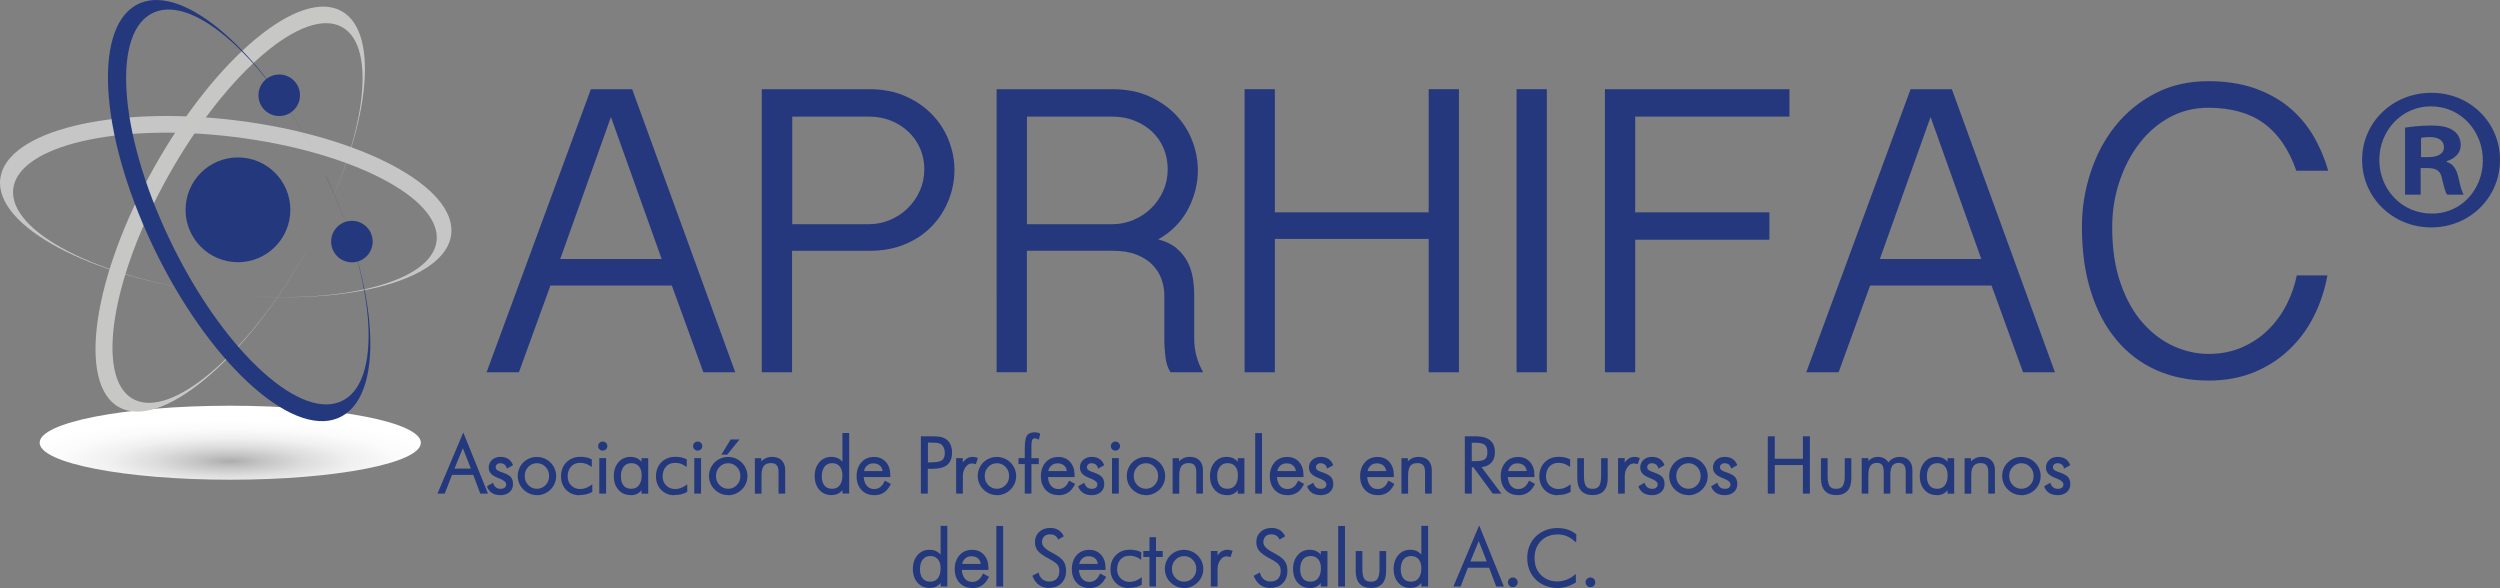 <?xml version="1.0" encoding="UTF-8"?>
<svg xmlns="http://www.w3.org/2000/svg" xmlns:xlink="http://www.w3.org/1999/xlink" viewBox="0 0 386.53 90.93">
  <rect x="0" y="0" width="386.53" height="90.93" fill="#808080" stroke="none"/>
  <defs>
    <style>
      .cls-1 {
        fill: #c7c7c6;
      }

      .cls-2 {
        fill: #25387d;
      }

      .cls-3 {
        fill: url(#radial-gradient);
        mix-blend-mode: multiply;
      }

      .cls-4 {
        fill: #d9d9d9;
      }

      .cls-5 {
        isolation: isolate;
      }

      .cls-6 {
        fill: #c6c6c6;
      }

      .cls-7 {
        fill: #24387d;
      }

      .cls-8 {
        fill: #00afaa;
      }
    </style>
    <radialGradient id="radial-gradient" cx="35.6" cy="-694.15" fx="35.6" fy="-694.15" r="43.26" gradientTransform="translate(0 203.19) scale(1 .19)" gradientUnits="userSpaceOnUse">
      <stop offset="0" stop-color="#acacac"/>
      <stop offset=".11" stop-color="#c3c3c3"/>
      <stop offset=".27" stop-color="#ddd"/>
      <stop offset=".43" stop-color="#f0f0f0"/>
      <stop offset=".6" stop-color="#fbfbfb"/>
      <stop offset=".78" stop-color="#fff"/>
    </radialGradient>
  </defs>
  <g class="cls-5">
    <g id="Capa_2" data-name="Capa 2">
      <g>
        <g>
          <g>
            <ellipse class="cls-3" cx="35.6" cy="68.45" rx="29.47" ry="5.72"/>
            <g>
              <path class="cls-6" d="M33.24,45.28s.01,0,.02,0C15.2,43.03,1.22,35.82,2.05,29.17c.83-6.65,16.15-10.23,34.22-7.99,18.07,2.24,32.05,9.45,31.23,16.11-.77,6.23-14.26,9.76-30.82,8.34,17.72,1.53,32.22-2.44,33.08-9.36.91-7.36-13.95-15.26-33.2-17.65C17.3,16.24.95,20.27.04,27.63c-.91,7.36,13.95,15.26,33.2,17.65Z"/>
              <path class="cls-4" d="M35.13,45.49s-.07,0-.1-.01c.03,0,.07,0,.1.01Z"/>
              <path class="cls-4" d="M36.33,45.6c-.15-.01-.3-.03-.46-.04.15.01.3.03.46.04Z"/>
            </g>
            <g>
              <path class="cls-1" d="M47.29,38.92s0,0,0-.01c-8.93,15.86-20.91,26.05-26.75,22.76-5.84-3.29-3.33-18.82,5.6-34.69C35.09,11.11,47.06.91,52.91,4.2c5.47,3.08,3.62,16.9-3.98,31.68,8.14-15.82,9.97-30.73,3.9-34.15-6.46-3.64-19.41,7.12-28.93,24.02-9.52,16.9-12,33.56-5.53,37.19,6.46,3.64,19.41-7.12,28.93-24.02Z"/>
              <path class="cls-4" d="M48.21,37.26s-.03.06-.05.09c.02-.03.03-.06.05-.09Z"/>
              <path class="cls-4" d="M48.77,36.19c-.07.14-.14.27-.21.41.07-.14.14-.27.21-.41Z"/>
            </g>
            <circle class="cls-7" cx="36.79" cy="32.44" r="8.1"/>
            <circle class="cls-7" cx="43.17" cy="14.73" r="3.21"/>
            <circle class="cls-7" cx="54.41" cy="37.35" r="3.21"/>
            <g>
              <path class="cls-7" d="M50.33,27.09s0,0,0-.02c7.91,16.63,8.92,32.32,2.26,35.05-6.67,2.73-18.49-8.55-26.41-25.19C18.25,20.3,17.24,4.6,23.9,1.88c6.24-2.56,17.01,7.17,24.86,22.09C40.37,7.99,28.63-2.37,21.7.47c-7.37,3.02-6.51,19.83,1.93,37.55,8.44,17.72,21.25,29.64,28.62,26.63,7.37-3.02,6.51-19.83-1.93-37.55Z"/>
              <path class="cls-8" d="M49.48,25.36s.03.06.05.09c-.02-.03-.03-.06-.05-.09Z"/>
              <path class="cls-8" d="M48.92,24.28c.07.14.14.27.21.41-.07-.14-.14-.28-.21-.41Z"/>
            </g>
          </g>
          <g>
            <path class="cls-2" d="M97.74,13.79l15.94,43.77h-4.93l-4.87-13.41h-18.78l-4.87,13.41h-5l16.13-43.77h6.39ZM94.46,18.09l-7.84,21.95h15.68l-7.84-21.95Z"/>
            <path class="cls-2" d="M117.79,13.79h16.57c2.15,0,4.05.37,5.69,1.11,1.65.74,3.02,1.7,4.14,2.88,1.12,1.18,1.96,2.52,2.53,4.02.57,1.5.85,2.98.85,4.46,0,1.6-.3,3.15-.89,4.65-.59,1.5-1.44,2.84-2.56,4.02-1.12,1.18-2.5,2.12-4.14,2.81-1.64.7-3.52,1.04-5.63,1.04h-11.89v18.78h-4.68V13.79ZM122.47,34.66h11.89c1.14,0,2.22-.22,3.26-.66,1.03-.44,1.94-1.04,2.72-1.8.78-.76,1.4-1.65,1.87-2.69.46-1.03.7-2.14.7-3.32s-.22-2.27-.66-3.26c-.44-.99-1.04-1.84-1.8-2.56-.76-.72-1.66-1.29-2.69-1.71-1.04-.42-2.16-.63-3.38-.63h-11.89v16.63Z"/>
            <path class="cls-2" d="M185.21,26.25c0,2.15-.52,4.2-1.55,6.14-1.03,1.94-2.56,3.48-4.59,4.62,1.14.3,2.07.74,2.78,1.33.72.59,1.29,1.28,1.71,2.06.42.78.71,1.63.86,2.56.15.93.22,1.86.22,2.78v6.64c0,.97.13,1.9.38,2.78.25.89.59,1.69,1.01,2.4h-5.06c-.42-.67-.69-1.5-.79-2.47-.11-.97-.16-1.79-.16-2.47v-6.96c0-.84-.15-1.68-.44-2.5-.29-.82-.76-1.56-1.39-2.21-.63-.65-1.45-1.18-2.47-1.58-1.01-.4-2.26-.6-3.73-.6h-13.22v18.78h-4.68V13.79h17.9c2.15,0,4.05.37,5.69,1.11,1.64.74,3.02,1.7,4.14,2.88,1.12,1.18,1.96,2.52,2.53,4.02.57,1.5.85,2.98.85,4.46ZM158.78,34.66h13.22c1.14,0,2.22-.22,3.26-.66,1.03-.44,1.94-1.04,2.72-1.8.78-.76,1.4-1.65,1.87-2.69.46-1.03.69-2.14.69-3.32s-.21-2.27-.63-3.26c-.42-.99-1.01-1.84-1.77-2.56-.76-.72-1.67-1.29-2.72-1.71-1.05-.42-2.19-.63-3.42-.63h-13.22v16.63Z"/>
            <path class="cls-2" d="M197.11,13.79v19.04h23.78V13.79h4.68v43.77h-4.68v-20.62h-23.78v20.62h-4.68V13.79h4.68Z"/>
            <path class="cls-2" d="M239.16,13.79v43.77h-4.68V13.79h4.68Z"/>
            <path class="cls-2" d="M276.67,13.79v4.24h-23.85v14.8h20.75v4.24h-20.75v20.49h-4.68V13.79h28.53Z"/>
            <path class="cls-2" d="M301.78,13.79l15.94,43.77h-4.93l-4.87-13.41h-18.78l-4.87,13.41h-5l16.13-43.77h6.39ZM298.49,18.09l-7.84,21.95h15.68l-7.84-21.95Z"/>
            <path class="cls-2" d="M326.57,35.11c0,3.33.43,6.23,1.3,8.7.86,2.47,2,4.5,3.42,6.1,1.41,1.6,3,2.8,4.78,3.61,1.77.8,3.58,1.2,5.44,1.2s3.63-.35,5.19-1.04c1.56-.7,2.91-1.61,4.05-2.75,1.14-1.14,2.08-2.44,2.81-3.89.74-1.45,1.25-2.94,1.55-4.46h4.74c-.42,2.28-1.13,4.4-2.12,6.36-.99,1.96-2.27,3.68-3.83,5.15-1.56,1.48-3.37,2.64-5.44,3.48-2.07.84-4.39,1.27-6.96,1.27-2.99,0-5.69-.54-8.1-1.61-2.4-1.08-4.46-2.63-6.17-4.68-1.71-2.04-3.03-4.53-3.95-7.46-.93-2.93-1.39-6.27-1.39-10.02,0-2.87.44-5.66,1.33-8.38.89-2.72,2.16-5.12,3.83-7.21,1.67-2.09,3.71-3.76,6.14-5.03,2.42-1.27,5.18-1.9,8.25-1.9,2.61,0,4.94.35,6.99,1.04,2.04.7,3.83,1.66,5.34,2.88,1.52,1.22,2.78,2.68,3.8,4.36,1.01,1.69,1.81,3.54,2.4,5.57h-4.93c-1.14-3.29-2.81-5.73-5.03-7.34-2.21-1.6-5.07-2.4-8.57-2.4-2.19,0-4.2.5-6.01,1.49-1.81.99-3.37,2.34-4.68,4.05-1.31,1.71-2.33,3.68-3.07,5.91-.74,2.24-1.11,4.58-1.11,7.02Z"/>
            <path class="cls-2" d="M375.97,14.35c5.88,0,10.56,4.55,10.56,10.37s-4.68,10.44-10.63,10.44-10.69-4.62-10.69-10.44,4.74-10.37,10.69-10.37h.06ZM375.84,16.44c-4.49,0-7.97,3.73-7.97,8.29s3.48,8.29,8.1,8.29c4.49.06,7.91-3.67,7.91-8.22s-3.42-8.35-7.97-8.35h-.06ZM374.26,30.1h-2.41v-10.37c.95-.13,2.28-.32,3.99-.32,1.96,0,2.84.32,3.54.82.63.44,1.08,1.2,1.08,2.21,0,1.27-.95,2.09-2.15,2.47v.13c1.01.32,1.52,1.14,1.83,2.53.32,1.58.57,2.15.76,2.53h-2.53c-.32-.38-.51-1.27-.82-2.53-.19-1.08-.82-1.58-2.15-1.58h-1.14v4.11ZM374.32,24.29h1.14c1.33,0,2.4-.44,2.4-1.52,0-.95-.7-1.58-2.21-1.58-.63,0-1.07.06-1.33.13v2.97Z"/>
          </g>
        </g>
        <g>
          <g>
            <path class="cls-7" d="M67.86,76.17l3.76-8.89,3.6,8.89h-.85l-1.09-2.9h-3.49l-1.13,2.9h-.79ZM70.04,72.6h2.98l-1.46-3.72-1.52,3.72Z"/>
            <path class="cls-7" d="M75.44,76.32h-1.18l-1.09-2.9h-3.28l-1.13,2.9h-1.12l3.99-9.45,3.82,9.45ZM74.47,76.02h.51l-3.37-8.34-3.52,8.34h.45l1.13-2.9h3.7l1.09,2.9ZM73.25,72.76h-3.43l1.75-4.29,1.68,4.29ZM70.27,72.45h2.53l-1.24-3.16-1.29,3.16Z"/>
          </g>
          <g>
            <path class="cls-7" d="M75.48,75.25l.68-.39c.11.29.28.51.49.65.21.15.48.22.79.22s.55-.08.72-.23c.18-.15.27-.36.27-.62,0-.4-.35-.73-1.06-1.01-.07-.03-.13-.05-.18-.07-.55-.21-.93-.44-1.15-.66-.22-.23-.33-.51-.33-.84,0-.44.16-.8.47-1.08.31-.28.71-.42,1.21-.42.42,0,.78.09,1.07.27s.51.44.65.78l-.66.37c-.08-.25-.22-.43-.41-.56s-.42-.19-.7-.19c-.25,0-.45.07-.62.22-.16.15-.24.33-.24.55s.08.39.24.53.49.29.99.46c.57.2.95.41,1.15.65s.3.56.3.97c0,.48-.17.86-.51,1.14s-.79.43-1.37.43c-.44,0-.82-.1-1.14-.3-.32-.2-.55-.48-.69-.85Z"/>
            <path class="cls-7" d="M77.3,76.55c-.47,0-.88-.11-1.22-.32-.34-.22-.6-.53-.75-.92l-.05-.12.95-.55.06.17c.1.26.25.45.43.58.19.13.42.19.7.19s.47-.07.62-.19c.14-.12.22-.29.22-.5,0-.33-.32-.62-.96-.87-.08-.03-.14-.05-.18-.07-.56-.22-.96-.45-1.19-.7-.25-.26-.37-.58-.37-.95,0-.48.17-.89.52-1.2.34-.31.78-.46,1.31-.46.45,0,.84.1,1.16.3.32.2.56.49.71.86l.05.13-.94.52-.06-.18c-.07-.21-.19-.37-.35-.48-.16-.11-.37-.17-.62-.17-.21,0-.38.06-.51.18-.13.12-.19.26-.19.43s.06.31.19.42c.1.09.34.23.94.43.6.21,1,.44,1.22.7.22.26.33.62.33,1.07,0,.52-.19.94-.56,1.26-.37.31-.86.46-1.47.46ZM75.67,75.31c.13.28.32.49.57.65.29.18.65.28,1.05.28.53,0,.96-.13,1.27-.39.31-.26.45-.59.45-1.02,0-.37-.09-.67-.26-.87-.18-.21-.54-.41-1.08-.6-.52-.17-.87-.34-1.04-.49-.19-.17-.29-.39-.29-.65s.1-.48.29-.66c.19-.17.43-.26.72-.26.31,0,.57.07.79.22.17.12.31.27.4.47l.39-.22c-.12-.25-.3-.44-.53-.59-.27-.17-.6-.25-.99-.25-.46,0-.82.13-1.11.38-.28.25-.42.57-.42.97,0,.3.09.54.28.74.2.21.57.42,1.09.63.05.02.1.04.17.07.77.3,1.16.69,1.16,1.15,0,.3-.11.55-.32.73-.21.18-.48.27-.82.27s-.64-.08-.87-.25c-.2-.13-.36-.32-.48-.56l-.42.24Z"/>
          </g>
          <g>
            <path class="cls-7" d="M82.99,76.4c-.37,0-.72-.07-1.06-.22-.34-.15-.65-.36-.92-.63-.26-.26-.46-.55-.6-.89s-.2-.69-.2-1.07.07-.74.21-1.07.34-.64.6-.9.57-.47.91-.61.7-.21,1.07-.21.74.07,1.09.21c.34.14.65.34.92.61s.47.57.62.91c.14.34.21.7.21,1.07s-.07.73-.21,1.07c-.14.34-.34.64-.61.9-.27.27-.58.48-.93.63-.35.15-.71.22-1.09.22ZM83.01,75.72c.57,0,1.05-.21,1.45-.62.4-.41.59-.91.59-1.51s-.2-1.11-.59-1.52-.88-.61-1.45-.61-1.05.2-1.44.61-.59.92-.59,1.52.2,1.1.59,1.51c.39.41.87.62,1.44.62Z"/>
            <path class="cls-7" d="M82.99,76.55c-.39,0-.77-.08-1.12-.23-.35-.15-.68-.37-.97-.66-.27-.27-.49-.59-.63-.94-.14-.35-.22-.73-.22-1.13s.07-.78.22-1.13.36-.68.63-.95c.28-.28.6-.49.96-.64.72-.3,1.56-.29,2.28,0,.36.15.69.36.97.64.28.28.5.6.65.96.15.36.23.74.23,1.13s-.07.77-.22,1.13c-.15.35-.36.67-.64.95-.28.28-.62.51-.98.66-.37.15-.75.23-1.15.23ZM82.99,70.95c-.35,0-.69.07-1.01.2-.32.13-.61.33-.86.57s-.44.53-.57.85-.2.66-.2,1.02.07.7.19,1.02c.13.31.32.6.56.84.26.26.56.46.88.6.64.28,1.39.27,2.03,0,.33-.14.63-.34.88-.6.25-.25.44-.53.57-.85.13-.32.2-.66.2-1.01s-.07-.69-.2-1.01c-.13-.32-.33-.61-.58-.86-.25-.25-.55-.44-.87-.57-.32-.13-.67-.2-1.03-.2ZM83.01,75.88c-.61,0-1.13-.22-1.55-.66-.42-.44-.63-.98-.63-1.62s.21-1.19.63-1.63c.42-.44.94-.66,1.55-.66s1.14.22,1.56.66c.42.44.63.98.63,1.63s-.21,1.18-.64,1.62c-.42.44-.95.66-1.56.66ZM83.01,71.62c-.53,0-.97.19-1.33.57-.37.38-.55.84-.55,1.41s.18,1.02.55,1.4c.37.38.8.57,1.33.57s.97-.19,1.34-.57c.37-.38.55-.84.55-1.4s-.18-1.03-.55-1.41c-.37-.38-.8-.57-1.34-.57Z"/>
          </g>
          <g>
            <path class="cls-7" d="M91.34,71.93c-.24-.17-.5-.29-.77-.38-.27-.08-.55-.13-.84-.13-.64,0-1.15.21-1.54.62-.38.41-.57.96-.57,1.64,0,.61.2,1.11.59,1.5.4.39.9.59,1.52.59.28,0,.56-.05.85-.15.29-.1.57-.24.84-.44v.79c-.25.14-.53.25-.84.32-.31.07-.64.11-.99.11-.79,0-1.44-.26-1.95-.78-.51-.52-.76-1.18-.76-2s.26-1.53.79-2.06c.53-.53,1.21-.79,2.06-.79.31,0,.6.03.88.09.27.06.52.15.73.26v.79Z"/>
            <path class="cls-7" d="M89.6,76.57c-.83,0-1.52-.28-2.06-.83-.53-.55-.8-1.25-.8-2.1s.28-1.61.84-2.17c.56-.56,1.28-.84,2.17-.84.32,0,.63.03.91.09.29.06.55.16.77.27l.08.04-.02,1.17-.24-.16c-.23-.16-.47-.28-.73-.36-.26-.08-.52-.12-.8-.12-.6,0-1.07.19-1.42.57-.35.38-.53.9-.53,1.54,0,.57.18,1.03.55,1.39.37.37.83.55,1.41.55.26,0,.53-.05.8-.14.27-.09.54-.23.81-.42l.24-.17v1.17l-.08.04c-.26.15-.56.26-.88.34-.32.07-.66.11-1.02.11ZM89.74,70.95c-.8,0-1.46.25-1.95.75-.5.5-.75,1.15-.75,1.95s.24,1.4.72,1.89c.48.49,1.08.73,1.84.73.34,0,.66-.04.95-.1.26-.06.5-.15.72-.27v-.42c-.21.13-.43.23-.64.3-.3.1-.6.15-.9.15-.65,0-1.2-.21-1.62-.63-.42-.42-.64-.96-.64-1.61,0-.72.21-1.31.61-1.75.41-.44.96-.67,1.65-.67.3,0,.6.04.89.13.2.06.39.14.58.25v-.42c-.17-.09-.38-.15-.61-.2-.26-.06-.55-.09-.85-.09Z"/>
          </g>
          <g>
            <path class="cls-7" d="M92.63,68.96c0-.15.05-.28.16-.39.11-.11.24-.16.39-.16s.28.05.39.16c.11.11.17.24.17.39s-.05.29-.16.39c-.11.11-.24.16-.4.16s-.29-.05-.39-.16c-.11-.11-.16-.24-.16-.39ZM92.82,76.17v-5.18h.74v5.18h-.74Z"/>
            <path class="cls-7" d="M93.71,76.32h-1.05v-5.49h1.05v5.49ZM92.97,76.02h.44v-4.88h-.44v4.88ZM93.19,69.67c-.2,0-.37-.07-.5-.2-.14-.13-.21-.3-.21-.5s.07-.36.21-.5c.28-.27.72-.27,1,0,.14.14.21.3.21.5s-.07.37-.21.5c-.14.13-.31.2-.51.2ZM93.19,68.57c-.11,0-.2.04-.28.12-.08.08-.12.17-.12.28,0,.12.04.21.11.28.16.16.43.15.58,0,.08-.08.11-.17.11-.28s-.04-.2-.12-.28c-.08-.08-.18-.12-.29-.12Z"/>
          </g>
          <g>
            <path class="cls-7" d="M99.35,76.17v-.95c-.17.38-.41.67-.72.87-.31.2-.67.3-1.1.3-.74,0-1.34-.25-1.8-.77-.45-.51-.68-1.18-.68-2.02s.22-1.51.67-2.03c.45-.52,1.03-.79,1.74-.79.44,0,.82.1,1.14.29.32.19.57.48.74.85v-.95h.72v5.18h-.72ZM95.85,73.63c0,.67.15,1.19.45,1.55.3.36.73.54,1.29.54s.97-.2,1.29-.59c.31-.4.47-.94.47-1.63,0-.63-.16-1.13-.47-1.5-.31-.36-.74-.55-1.28-.55s-.97.19-1.29.58c-.32.39-.47.92-.47,1.6Z"/>
            <path class="cls-7" d="M97.53,76.55c-.79,0-1.43-.27-1.91-.82-.48-.54-.72-1.25-.72-2.12s.24-1.58.71-2.13c.48-.56,1.1-.84,1.85-.84.47,0,.88.1,1.22.31.2.12.37.27.51.45v-.56h1.03v5.49h-1.03v-.54c-.14.18-.3.33-.48.45-.33.22-.73.33-1.18.33ZM97.46,70.95c-.67,0-1.2.24-1.62.73-.42.49-.63,1.14-.63,1.93s.22,1.44.64,1.92c.43.48.98.71,1.68.71.39,0,.73-.09,1.01-.28.28-.18.51-.45.67-.81l.29-.65v1.51h.41v-4.88h-.41v1.48l-.29-.62c-.16-.34-.39-.61-.69-.78-.3-.18-.65-.27-1.06-.27ZM97.6,75.88c-.61,0-1.08-.2-1.41-.6-.32-.39-.49-.94-.49-1.65s.17-1.28.51-1.69c.34-.42.82-.64,1.4-.64s1.06.2,1.4.6c.33.39.5.93.5,1.6,0,.73-.17,1.31-.5,1.73-.34.43-.82.65-1.41.65ZM97.61,71.61c-.5,0-.88.17-1.17.52-.29.36-.44.86-.44,1.5s.14,1.12.42,1.45c.27.33.66.49,1.18.49s.88-.17,1.17-.53c.29-.37.44-.88.44-1.54,0-.59-.14-1.06-.43-1.4-.28-.33-.66-.49-1.16-.49Z"/>
          </g>
          <g>
            <path class="cls-7" d="M106.02,71.93c-.24-.17-.5-.29-.77-.38-.27-.08-.55-.13-.84-.13-.64,0-1.15.21-1.54.62-.38.41-.57.96-.57,1.64,0,.61.2,1.11.59,1.5.4.39.9.59,1.52.59.28,0,.56-.05.85-.15.29-.1.57-.24.84-.44v.79c-.25.14-.53.25-.84.32-.31.07-.64.11-.99.11-.79,0-1.44-.26-1.95-.78-.51-.52-.76-1.18-.76-2s.26-1.53.79-2.06c.53-.53,1.21-.79,2.06-.79.31,0,.6.03.88.09.27.06.52.15.73.26v.79Z"/>
            <path class="cls-7" d="M104.28,76.57c-.83,0-1.52-.28-2.06-.83-.53-.55-.8-1.25-.8-2.1s.28-1.61.84-2.17c.56-.56,1.28-.84,2.17-.84.32,0,.63.03.91.09.29.06.55.16.77.27l.08.04-.02,1.17-.24-.16c-.23-.16-.47-.28-.73-.36-.26-.08-.52-.12-.8-.12-.6,0-1.07.19-1.42.57-.35.38-.53.9-.53,1.54,0,.57.18,1.03.55,1.39.37.37.83.55,1.41.55.26,0,.53-.05.8-.14.27-.09.54-.23.81-.42l.24-.17v1.17l-.08.04c-.26.15-.56.26-.88.34-.32.07-.66.11-1.02.11ZM104.42,70.95c-.8,0-1.46.25-1.95.75-.5.5-.75,1.15-.75,1.95s.24,1.4.72,1.89c.48.49,1.08.73,1.84.73.34,0,.66-.04.95-.1.26-.06.5-.15.72-.27v-.42c-.21.13-.43.23-.64.3-.3.1-.6.15-.9.15-.65,0-1.2-.21-1.62-.63-.42-.42-.64-.96-.64-1.61,0-.72.21-1.31.61-1.75.41-.44.96-.67,1.65-.67.3,0,.6.04.89.13.2.06.39.14.58.25v-.42c-.17-.09-.38-.15-.61-.2-.26-.06-.55-.09-.85-.09Z"/>
          </g>
          <g>
            <path class="cls-7" d="M107.32,68.96c0-.15.05-.28.16-.39.11-.11.24-.16.39-.16s.28.05.39.16c.11.11.17.24.17.39s-.05.29-.16.39c-.11.11-.24.16-.4.16s-.29-.05-.39-.16c-.11-.11-.16-.24-.16-.39ZM107.5,76.17v-5.18h.74v5.18h-.74Z"/>
            <path class="cls-7" d="M108.39,76.32h-1.05v-5.49h1.05v5.49ZM107.65,76.02h.44v-4.88h-.44v4.88ZM107.87,69.67c-.2,0-.37-.07-.5-.2-.14-.13-.21-.3-.21-.5s.07-.36.21-.5c.28-.27.72-.27,1,0,.14.14.21.3.21.5s-.07.37-.21.5c-.14.13-.31.2-.51.2ZM107.87,68.57c-.11,0-.2.04-.28.12-.08.08-.12.17-.12.28,0,.12.04.21.11.28.16.16.43.15.58,0,.08-.08.11-.17.11-.28s-.04-.2-.12-.28c-.08-.08-.18-.12-.29-.12Z"/>
          </g>
          <g>
            <path class="cls-7" d="M112.56,76.4c-.37,0-.72-.07-1.06-.22-.34-.15-.65-.36-.92-.63-.26-.26-.46-.55-.6-.89s-.2-.69-.2-1.07.07-.74.21-1.07.34-.64.6-.9.57-.47.91-.61.7-.21,1.07-.21.74.07,1.09.21c.34.14.65.34.92.61s.47.57.62.91c.14.34.21.7.21,1.07s-.07.73-.21,1.07c-.14.34-.34.64-.61.9-.27.27-.58.48-.93.63-.35.15-.71.22-1.09.22ZM112.58,75.72c.57,0,1.05-.21,1.45-.62.4-.41.59-.91.59-1.51s-.2-1.11-.59-1.52-.88-.61-1.45-.61-1.05.2-1.44.61-.59.92-.59,1.52.2,1.1.59,1.51c.39.41.87.62,1.44.62ZM111.8,70.15l1.24-2.04h.96l-1.65,2.04h-.55Z"/>
            <path class="cls-7" d="M112.56,76.55c-.39,0-.77-.08-1.12-.23-.35-.15-.68-.37-.97-.66-.27-.27-.49-.59-.63-.94-.14-.35-.22-.73-.22-1.13s.07-.78.22-1.13.36-.68.63-.95c.28-.28.6-.49.96-.64.72-.3,1.56-.29,2.28,0,.36.15.69.36.97.64.28.28.5.6.65.96.15.36.23.74.23,1.13s-.07.77-.22,1.13c-.15.35-.36.67-.64.95-.28.28-.62.51-.98.66-.37.15-.75.23-1.15.23ZM112.56,70.95c-.35,0-.69.07-1.01.2-.32.13-.61.33-.86.57s-.44.53-.57.85-.2.66-.2,1.02.07.7.19,1.02c.13.31.32.6.56.84.26.26.56.46.88.6.64.28,1.39.27,2.03,0,.33-.14.63-.34.88-.6.25-.25.44-.53.57-.85.13-.32.2-.66.2-1.01s-.07-.69-.2-1.01c-.13-.32-.33-.61-.58-.86-.25-.25-.55-.44-.87-.57-.32-.13-.67-.2-1.03-.2ZM112.58,75.88c-.61,0-1.13-.22-1.55-.66-.42-.44-.63-.98-.63-1.62s.21-1.19.63-1.63c.42-.44.94-.66,1.55-.66s1.14.22,1.56.66c.42.44.63.98.63,1.63s-.21,1.18-.64,1.62c-.42.44-.95.66-1.56.66ZM112.58,71.62c-.53,0-.97.19-1.33.57-.37.38-.55.84-.55,1.41s.18,1.02.55,1.4c.37.38.8.57,1.33.57s.97-.19,1.34-.57c.37-.38.55-.84.55-1.4s-.18-1.03-.55-1.41c-.37-.38-.8-.57-1.34-.57ZM112.43,70.3h-.9l1.43-2.35h1.37l-1.9,2.35ZM112.08,70h.2l1.41-1.74h-.55l-1.06,1.74Z"/>
          </g>
          <g>
            <path class="cls-7" d="M116.88,76.17v-5.18h.68v.8c.21-.33.47-.58.77-.74.31-.17.66-.25,1.05-.25.59,0,1.05.16,1.37.49s.49.78.49,1.37v3.52h-.73v-3.2c0-.52-.11-.9-.32-1.15-.22-.25-.55-.38-1-.38-.55,0-.95.16-1.21.49-.26.33-.39.84-.39,1.53v2.7h-.72Z"/>
            <path class="cls-7" d="M121.41,76.32h-1.04v-3.35c0-.48-.1-.83-.29-1.05-.19-.22-.48-.32-.89-.32-.5,0-.86.14-1.09.43-.24.3-.36.78-.36,1.44v2.86h-1.03v-5.49h.99v.5c.16-.18.35-.32.55-.43.33-.18.71-.27,1.13-.27.63,0,1.13.18,1.48.54s.54.85.54,1.48v3.67ZM120.68,76.02h.42v-3.36c0-.54-.15-.96-.45-1.26s-.72-.45-1.26-.45c-.37,0-.7.08-.98.23-.28.15-.52.38-.72.69l-.28.45v-1.17h-.38v4.88h.41v-2.55c0-.73.14-1.28.42-1.63.29-.36.74-.55,1.33-.55.5,0,.87.14,1.12.43.24.28.36.7.36,1.25v3.04Z"/>
          </g>
          <g>
            <path class="cls-7" d="M130.4,76.17v-.95c-.17.39-.41.68-.72.88s-.67.3-1.09.3c-.74,0-1.34-.25-1.8-.77-.45-.51-.68-1.18-.68-2.02s.22-1.51.67-2.03c.45-.52,1.03-.79,1.74-.79.44,0,.82.1,1.14.29.32.19.56.48.74.85v-4.82h.73v9.06h-.73ZM126.92,73.63c0,.67.15,1.19.45,1.55.3.36.73.54,1.29.54s.97-.2,1.28-.59c.31-.4.47-.94.47-1.63,0-.63-.15-1.13-.46-1.5-.31-.36-.73-.55-1.27-.55s-.97.19-1.29.58c-.32.39-.47.92-.47,1.6Z"/>
            <path class="cls-7" d="M128.59,76.55c-.79,0-1.43-.27-1.91-.82-.48-.54-.72-1.25-.72-2.12s.24-1.58.71-2.13c.48-.56,1.1-.84,1.85-.84.47,0,.88.1,1.22.31.19.12.36.27.51.44v-4.44h1.04v9.36h-1.04v-.54c-.14.18-.3.33-.48.45-.33.21-.72.32-1.17.32ZM128.52,70.95c-.67,0-1.2.24-1.62.73-.42.49-.63,1.14-.63,1.93s.22,1.44.64,1.92c.43.48.98.71,1.68.71.38,0,.72-.09,1-.27.28-.18.5-.45.66-.81l.29-.66v1.52h.42v-8.75h-.42v5.36l-.29-.62c-.16-.34-.39-.61-.68-.78-.29-.18-.65-.27-1.06-.27ZM128.66,75.88c-.61,0-1.08-.2-1.41-.6-.32-.39-.49-.94-.49-1.65s.17-1.28.51-1.69c.34-.42.82-.64,1.4-.64s1.05.2,1.39.6c.33.39.5.93.5,1.6,0,.73-.17,1.31-.5,1.73-.34.43-.81.65-1.4.65ZM128.67,71.61c-.5,0-.88.17-1.17.52-.29.36-.44.86-.44,1.5s.14,1.12.42,1.45c.27.33.66.49,1.18.49s.88-.17,1.16-.53c.29-.37.43-.88.43-1.54,0-.59-.14-1.07-.43-1.4-.28-.33-.66-.49-1.16-.49Z"/>
          </g>
          <g>
            <path class="cls-7" d="M137.48,73.6h-4.12c.02.67.19,1.2.5,1.58s.74.57,1.27.57c.38,0,.72-.1,1-.31.29-.21.53-.52.72-.93l.66.36c-.26.53-.59.91-.97,1.16-.38.25-.85.37-1.41.37-.76,0-1.37-.25-1.84-.76-.47-.51-.7-1.18-.7-2s.23-1.53.7-2.06,1.07-.78,1.83-.78,1.29.24,1.72.72c.43.48.65,1.12.65,1.93v.16ZM136.63,72.98c-.04-.47-.19-.84-.47-1.1s-.66-.39-1.14-.39c-.44,0-.8.14-1.1.41-.29.27-.46.63-.51,1.09h3.22Z"/>
            <path class="cls-7" d="M135.14,76.55c-.8,0-1.46-.27-1.96-.81-.49-.54-.74-1.24-.74-2.1s.25-1.61.74-2.16c.49-.55,1.15-.83,1.94-.83s1.38.26,1.84.77c.46.51.69,1.19.69,2.03v.31h-4.11c.04.56.19,1,.46,1.33.29.35.66.52,1.15.52.35,0,.65-.09.92-.28.26-.19.49-.48.67-.87l.07-.15.93.51-.07.13c-.28.55-.62.96-1.03,1.22-.41.26-.91.4-1.49.4ZM135.11,70.95c-.71,0-1.27.24-1.71.73-.44.49-.66,1.15-.66,1.95s.22,1.42.66,1.9c.44.48,1.01.71,1.73.71.52,0,.97-.12,1.33-.35.33-.21.61-.54.85-.97l-.39-.21c-.19.37-.42.65-.7.85-.31.22-.68.34-1.09.34-.58,0-1.04-.21-1.39-.63-.34-.41-.52-.97-.54-1.67v-.16s4.12,0,4.12,0c0-.76-.2-1.37-.61-1.82-.41-.45-.93-.67-1.61-.67ZM136.8,73.14h-3.55l.02-.17c.05-.49.24-.89.56-1.18.32-.3.73-.45,1.2-.45.52,0,.94.15,1.24.43.31.29.48.69.52,1.2v.16ZM133.59,72.83h2.87c-.05-.35-.19-.64-.41-.84-.25-.23-.6-.35-1.03-.35-.4,0-.72.12-.99.37-.23.21-.38.48-.44.82Z"/>
          </g>
          <g>
            <path class="cls-7" d="M142.53,76.17v-8.55h1.56c.62,0,1.07.03,1.36.1s.54.17.76.33c.27.19.48.46.63.8s.22.71.22,1.13c0,.81-.23,1.41-.68,1.79-.46.38-1.18.57-2.16.57h-.9v3.84h-.78ZM143.31,71.65h.53c.94,0,1.58-.12,1.9-.36.33-.24.49-.66.49-1.26,0-.25-.04-.49-.11-.7-.07-.21-.19-.4-.33-.57-.15-.17-.36-.29-.62-.36s-.7-.11-1.33-.11h-.53v3.35Z"/>
            <path class="cls-7" d="M143.46,76.32h-1.08v-8.86h1.71c.63,0,1.09.03,1.39.1.31.07.58.19.81.35.29.21.52.5.68.86.16.36.23.76.23,1.19,0,.86-.25,1.5-.74,1.91-.48.4-1.24.61-2.26.61h-.75v3.84ZM142.69,76.02h.47v-3.84h1.05c.94,0,1.64-.18,2.06-.53.42-.35.63-.91.63-1.67,0-.39-.07-.75-.21-1.07-.14-.31-.33-.56-.57-.74-.19-.14-.43-.24-.7-.3-.28-.06-.72-.1-1.32-.1h-1.41v8.25ZM143.84,71.8h-.69v-3.66h.69c.64,0,1.09.04,1.37.11.29.08.52.22.69.41.16.18.28.39.36.62.08.23.12.48.12.75,0,.65-.19,1.11-.55,1.38-.36.26-1.01.39-1.99.39ZM143.46,71.49h.38c.9,0,1.51-.11,1.81-.33.28-.21.43-.59.43-1.14,0-.23-.03-.45-.1-.65-.07-.19-.17-.37-.3-.52-.13-.15-.31-.25-.54-.32-.25-.07-.68-.1-1.29-.1h-.38v3.05Z"/>
          </g>
          <g>
            <path class="cls-7" d="M148.7,72.03c.26-.45.52-.77.78-.95.25-.19.55-.28.89-.28.1,0,.2,0,.31.03s.21.05.31.08l-.23.68c-.08-.02-.16-.04-.24-.06-.08-.02-.16-.02-.24-.02-.43,0-.8.2-1.11.61s-.46.91-.46,1.51v2.55h-.72v-5.18h.72v1.04Z"/>
            <path class="cls-7" d="M148.86,76.32h-1.03v-5.49h1.03v.68c.18-.24.36-.43.54-.56.36-.27.82-.37,1.32-.28.11.02.22.05.33.09l.15.05-.33.96-.14-.04c-.07-.02-.15-.04-.23-.05-.49-.09-.87.09-1.2.53-.28.38-.43.85-.43,1.42v2.7ZM148.14,76.02h.41v-2.39c0-.63.16-1.18.49-1.61.4-.52.89-.76,1.5-.64.04,0,.08.02.12.02l.14-.39s-.09-.02-.14-.03c-.41-.08-.78,0-1.08.22-.24.17-.49.48-.74.91l-.29.48v-1.45h-.41v4.88Z"/>
          </g>
          <g>
            <path class="cls-7" d="M154.11,76.4c-.37,0-.72-.07-1.06-.22-.34-.15-.65-.36-.92-.63-.26-.26-.46-.55-.6-.89s-.2-.69-.2-1.07.07-.74.21-1.07.34-.64.6-.9.57-.47.91-.61.7-.21,1.07-.21.74.07,1.09.21c.34.14.65.34.92.61s.47.57.62.91c.14.34.21.7.21,1.07s-.07.73-.21,1.07c-.14.34-.34.64-.61.9-.27.27-.58.48-.93.63-.35.15-.71.22-1.09.22ZM154.13,75.72c.57,0,1.05-.21,1.45-.62.4-.41.59-.91.59-1.51s-.2-1.11-.59-1.52-.88-.61-1.45-.61-1.05.2-1.44.61-.59.92-.59,1.52.2,1.1.59,1.51c.39.41.87.62,1.44.62Z"/>
            <path class="cls-7" d="M154.11,76.55c-.39,0-.77-.08-1.12-.23-.35-.15-.68-.37-.97-.66-.27-.27-.49-.59-.63-.94-.14-.35-.22-.73-.22-1.13s.07-.78.22-1.13.36-.68.63-.95c.28-.28.6-.49.96-.64.72-.3,1.56-.29,2.28,0,.36.15.69.36.97.64.28.28.5.6.65.96.15.36.23.74.23,1.13s-.07.77-.22,1.13c-.15.35-.36.67-.64.95-.28.28-.62.51-.98.66-.37.15-.75.23-1.15.23ZM154.11,70.95c-.35,0-.69.07-1.01.2-.32.13-.61.33-.86.57s-.44.53-.57.85-.2.66-.2,1.02.07.7.19,1.02c.13.31.32.6.56.84.26.26.56.46.88.6.64.28,1.39.27,2.03,0,.33-.14.63-.34.88-.6.25-.25.44-.53.57-.85.13-.32.2-.66.2-1.01s-.07-.69-.2-1.01c-.13-.32-.33-.61-.58-.86-.25-.25-.55-.44-.87-.57-.32-.13-.67-.2-1.03-.2ZM154.13,75.88c-.61,0-1.13-.22-1.55-.66-.42-.44-.63-.98-.63-1.62s.21-1.19.63-1.63c.42-.44.94-.66,1.55-.66s1.14.22,1.56.66c.42.44.63.98.63,1.63s-.21,1.18-.64,1.62c-.42.44-.95.66-1.56.66ZM154.13,71.62c-.53,0-.97.19-1.33.57-.37.38-.55.84-.55,1.41s.18,1.02.55,1.4c.37.38.8.57,1.33.57s.97-.19,1.34-.57c.37-.38.55-.84.55-1.4s-.18-1.03-.55-1.41c-.37-.38-.8-.57-1.34-.57Z"/>
          </g>
          <g>
            <path class="cls-7" d="M158.6,76.17v-4.57h-.97v-.61h.97v-1.5c0-1.04.1-1.71.29-2.02.19-.31.55-.46,1.07-.46.13,0,.25.01.37.03.12.02.23.05.33.09l-.13.63c-.09-.05-.18-.08-.27-.11-.09-.02-.17-.04-.24-.04-.25,0-.43.1-.54.3-.11.2-.16.57-.16,1.11v1.96h1.14v.61h-1.14v4.57h-.71Z"/>
            <path class="cls-7" d="M159.46,76.32h-1.02v-4.57h-.97v-.92h.97v-1.34c0-1.08.1-1.77.32-2.11.22-.36.63-.54,1.2-.54.14,0,.27.01.4.04.12.02.24.06.35.1l.12.05-.2.95-.18-.09c-.08-.04-.17-.07-.24-.09-.32-.08-.5,0-.6.19-.06.12-.14.4-.14,1.04v1.81h1.14v.92h-1.14v4.57ZM158.75,76.02h.41v-4.57h1.14v-.31h-1.14v-2.12c0-.57.06-.95.18-1.18.17-.32.5-.46.96-.34.04.01.08.02.12.04l.07-.31c-.06-.02-.12-.03-.18-.04-.11-.02-.22-.03-.34-.03-.47,0-.77.13-.94.39-.12.2-.27.69-.27,1.94v1.65h-.97v.31h.97v4.57Z"/>
          </g>
          <g>
            <path class="cls-7" d="M165.98,73.6h-4.12c.02.67.19,1.2.5,1.58s.74.57,1.27.57c.38,0,.72-.1,1-.31.29-.21.53-.52.72-.93l.66.36c-.26.53-.59.91-.97,1.16-.38.25-.85.37-1.41.37-.76,0-1.37-.25-1.84-.76-.47-.51-.7-1.18-.7-2s.23-1.53.7-2.06,1.07-.78,1.83-.78,1.29.24,1.72.72c.43.48.65,1.12.65,1.93v.16ZM165.12,72.98c-.04-.47-.19-.84-.47-1.1s-.66-.39-1.14-.39c-.44,0-.8.14-1.1.41-.29.27-.46.63-.51,1.09h3.22Z"/>
            <path class="cls-7" d="M163.63,76.55c-.8,0-1.46-.27-1.96-.81-.49-.54-.74-1.24-.74-2.1s.25-1.61.74-2.16c.49-.55,1.15-.83,1.94-.83s1.38.26,1.84.77c.46.51.69,1.19.69,2.03v.31h-4.11c.04.56.19,1,.46,1.33.29.35.66.52,1.15.52.35,0,.65-.09.92-.28.26-.19.49-.48.67-.87l.07-.15.93.51-.07.13c-.28.55-.62.96-1.03,1.22-.41.26-.91.4-1.49.4ZM163.61,70.95c-.71,0-1.27.24-1.71.73-.44.49-.66,1.15-.66,1.95s.22,1.42.66,1.9c.44.48,1.01.71,1.73.71.52,0,.97-.12,1.33-.35.33-.21.61-.54.85-.97l-.39-.21c-.19.37-.42.65-.7.85-.31.22-.68.34-1.09.34-.58,0-1.04-.21-1.39-.63-.34-.41-.52-.97-.54-1.67v-.16s4.12,0,4.12,0c0-.76-.2-1.37-.61-1.82-.41-.45-.93-.67-1.61-.67ZM165.29,73.14h-3.55l.02-.17c.05-.49.24-.89.56-1.18.32-.3.73-.45,1.2-.45.52,0,.94.15,1.24.43.31.29.48.69.52,1.2v.16ZM162.08,72.83h2.87c-.05-.35-.19-.64-.41-.84-.25-.23-.6-.35-1.03-.35-.4,0-.72.12-.99.37-.23.21-.38.48-.44.82Z"/>
          </g>
          <g>
            <path class="cls-7" d="M166.88,75.25l.68-.39c.11.29.28.51.49.65.21.15.48.22.79.22s.55-.08.72-.23c.18-.15.27-.36.27-.62,0-.4-.35-.73-1.06-1.01-.07-.03-.13-.05-.18-.07-.55-.21-.93-.44-1.15-.66-.22-.23-.33-.51-.33-.84,0-.44.16-.8.47-1.08.31-.28.71-.42,1.21-.42.42,0,.78.09,1.07.27s.51.44.65.78l-.66.37c-.08-.25-.22-.43-.41-.56s-.42-.19-.7-.19c-.25,0-.45.07-.62.22-.16.15-.24.33-.24.55s.08.39.24.53.49.29.99.46c.57.2.95.41,1.15.65s.3.56.3.97c0,.48-.17.86-.51,1.14s-.79.43-1.37.43c-.44,0-.82-.1-1.14-.3-.32-.2-.55-.48-.69-.85Z"/>
            <path class="cls-7" d="M168.71,76.55c-.47,0-.88-.11-1.22-.32-.34-.22-.6-.53-.75-.92l-.05-.12.95-.55.06.17c.1.26.25.45.43.58.19.13.42.19.7.19s.47-.07.62-.19c.14-.12.22-.29.22-.5,0-.33-.32-.62-.96-.87-.08-.03-.14-.05-.18-.07-.56-.22-.96-.45-1.19-.7-.25-.26-.37-.58-.37-.95,0-.48.17-.89.52-1.2.34-.31.78-.46,1.31-.46.45,0,.84.1,1.16.3.32.2.56.49.71.86l.05.13-.94.52-.06-.18c-.07-.21-.19-.37-.35-.48-.16-.11-.37-.17-.62-.17-.21,0-.38.06-.51.18-.13.12-.19.26-.19.43s.06.31.19.42c.1.09.34.23.94.43.6.21,1,.44,1.22.7.22.26.33.62.33,1.07,0,.52-.19.94-.56,1.26-.37.31-.86.46-1.47.46ZM167.08,75.31c.13.28.32.49.57.65.29.18.65.28,1.05.28.53,0,.96-.13,1.27-.39.31-.26.45-.59.45-1.02,0-.37-.09-.67-.26-.87-.18-.21-.54-.41-1.08-.6-.52-.17-.87-.34-1.04-.49-.19-.17-.29-.39-.29-.65s.1-.48.29-.66c.19-.17.43-.26.72-.26.31,0,.57.07.79.22.17.12.31.27.4.47l.39-.22c-.12-.25-.3-.44-.53-.59-.27-.17-.6-.25-.99-.25-.46,0-.82.13-1.11.38-.28.25-.42.57-.42.97,0,.3.09.54.28.74.2.21.57.42,1.09.63.05.02.1.04.17.07.77.3,1.16.69,1.16,1.15,0,.3-.11.55-.32.73-.21.18-.48.27-.82.27s-.64-.08-.87-.25c-.2-.13-.36-.32-.48-.56l-.42.24Z"/>
          </g>
          <g>
            <path class="cls-7" d="M171.91,68.96c0-.15.05-.28.16-.39.11-.11.24-.16.39-.16s.28.05.39.16c.11.11.17.24.17.39s-.05.29-.16.39c-.11.11-.24.16-.4.16s-.29-.05-.39-.16c-.11-.11-.16-.24-.16-.39ZM172.09,76.17v-5.18h.74v5.18h-.74Z"/>
            <path class="cls-7" d="M172.98,76.32h-1.05v-5.49h1.05v5.49ZM172.24,76.02h.44v-4.88h-.44v4.88ZM172.46,69.67c-.2,0-.37-.07-.5-.2-.14-.13-.21-.3-.21-.5s.07-.36.21-.5c.28-.27.72-.27,1,0,.14.14.21.3.21.5s-.07.37-.21.5c-.14.13-.31.2-.51.2ZM172.46,68.57c-.11,0-.2.04-.28.12-.08.08-.12.17-.12.28,0,.12.04.21.11.28.16.16.43.15.58,0,.08-.08.11-.17.11-.28s-.04-.2-.12-.28c-.08-.08-.18-.12-.29-.12Z"/>
          </g>
          <g>
            <path class="cls-7" d="M177.15,76.4c-.37,0-.72-.07-1.06-.22-.34-.15-.65-.36-.92-.63-.26-.26-.46-.55-.6-.89s-.2-.69-.2-1.07.07-.74.21-1.07.34-.64.6-.9.57-.47.91-.61.7-.21,1.07-.21.74.07,1.09.21c.34.14.65.34.92.61s.47.57.62.91c.14.34.21.7.21,1.07s-.07.73-.21,1.07c-.14.34-.34.64-.61.9-.27.27-.58.48-.93.63-.35.15-.71.22-1.09.22ZM177.17,75.72c.57,0,1.05-.21,1.45-.62.4-.41.59-.91.59-1.51s-.2-1.11-.59-1.52-.88-.61-1.45-.61-1.05.2-1.44.61-.59.92-.59,1.52.2,1.1.59,1.51c.39.41.87.62,1.44.62Z"/>
            <path class="cls-7" d="M177.15,76.55c-.39,0-.77-.08-1.12-.23-.35-.15-.68-.37-.97-.66-.27-.27-.49-.59-.63-.94-.14-.35-.22-.73-.22-1.13s.07-.78.22-1.13.36-.68.63-.95c.28-.28.6-.49.96-.64.72-.3,1.56-.29,2.28,0,.36.15.69.36.97.64.28.28.5.6.65.96.15.36.23.74.23,1.13s-.07.77-.22,1.13c-.15.35-.36.67-.64.95-.28.28-.62.51-.98.66-.37.15-.75.23-1.15.23ZM177.15,70.95c-.35,0-.69.07-1.01.2-.32.13-.61.33-.86.57s-.44.53-.57.85-.2.66-.2,1.02.07.7.19,1.02c.13.31.32.6.56.84.26.26.56.46.88.6.64.28,1.39.27,2.03,0,.33-.14.63-.34.88-.6.25-.25.44-.53.57-.85.13-.32.2-.66.2-1.01s-.07-.69-.2-1.01c-.13-.32-.33-.61-.58-.86-.25-.25-.55-.44-.87-.57-.32-.13-.67-.2-1.03-.2ZM177.17,75.88c-.61,0-1.13-.22-1.55-.66-.42-.44-.63-.98-.63-1.62s.21-1.19.63-1.63c.42-.44.94-.66,1.55-.66s1.14.22,1.56.66c.42.44.63.98.63,1.63s-.21,1.18-.64,1.62c-.42.44-.95.66-1.56.66ZM177.17,71.62c-.53,0-.97.19-1.33.57-.37.38-.55.84-.55,1.41s.18,1.02.55,1.4c.37.38.8.57,1.33.57s.97-.19,1.34-.57c.37-.38.55-.84.55-1.4s-.18-1.03-.55-1.41c-.37-.38-.8-.57-1.34-.57Z"/>
          </g>
          <g>
            <path class="cls-7" d="M181.47,76.17v-5.18h.68v.8c.21-.33.47-.58.77-.74.31-.17.66-.25,1.05-.25.59,0,1.05.16,1.37.49s.49.78.49,1.37v3.52h-.73v-3.2c0-.52-.11-.9-.32-1.15-.22-.25-.55-.38-1-.38-.55,0-.95.16-1.21.49-.26.33-.39.84-.39,1.53v2.7h-.72Z"/>
            <path class="cls-7" d="M186,76.32h-1.04v-3.35c0-.48-.1-.83-.29-1.05-.19-.22-.48-.32-.89-.32-.5,0-.86.14-1.09.43-.24.3-.36.78-.36,1.44v2.86h-1.03v-5.49h.99v.5c.16-.18.35-.32.55-.43.33-.18.71-.27,1.13-.27.63,0,1.13.18,1.48.54s.54.85.54,1.48v3.67ZM185.27,76.02h.42v-3.36c0-.54-.15-.96-.45-1.26s-.72-.45-1.26-.45c-.37,0-.7.08-.98.23-.28.15-.52.38-.72.69l-.28.45v-1.17h-.38v4.88h.41v-2.55c0-.73.14-1.28.42-1.63.29-.36.74-.55,1.33-.55.5,0,.87.14,1.12.43.24.28.36.7.36,1.25v3.04Z"/>
          </g>
          <g>
            <path class="cls-7" d="M191.53,76.17v-.95c-.17.38-.41.67-.72.87-.31.2-.67.3-1.1.3-.74,0-1.34-.25-1.8-.77-.45-.51-.68-1.18-.68-2.02s.22-1.51.67-2.03c.45-.52,1.03-.79,1.74-.79.44,0,.82.1,1.14.29.32.19.57.48.74.85v-.95h.72v5.18h-.72ZM188.04,73.63c0,.67.15,1.19.45,1.55.3.36.73.54,1.29.54s.97-.2,1.29-.59c.31-.4.47-.94.47-1.63,0-.63-.16-1.13-.47-1.5-.31-.36-.74-.55-1.28-.55s-.97.19-1.29.58c-.32.39-.47.92-.47,1.6Z"/>
            <path class="cls-7" d="M189.71,76.55c-.79,0-1.43-.27-1.91-.82-.48-.54-.72-1.25-.72-2.12s.24-1.58.71-2.13c.48-.56,1.1-.84,1.85-.84.47,0,.88.1,1.22.31.2.12.37.27.51.45v-.56h1.03v5.49h-1.03v-.54c-.14.18-.3.33-.48.45-.33.22-.73.33-1.18.33ZM189.64,70.95c-.67,0-1.2.24-1.62.73-.42.49-.63,1.14-.63,1.93s.22,1.44.64,1.92c.43.48.98.71,1.68.71.39,0,.73-.09,1.01-.28.28-.18.51-.45.67-.81l.29-.65v1.51h.41v-4.88h-.41v1.48l-.29-.62c-.16-.34-.39-.61-.69-.78-.3-.18-.65-.27-1.06-.27ZM189.78,75.88c-.61,0-1.08-.2-1.41-.6-.32-.39-.49-.94-.49-1.65s.17-1.28.51-1.69c.34-.42.82-.64,1.4-.64s1.06.2,1.4.6c.33.39.5.93.5,1.6,0,.73-.17,1.31-.5,1.73-.34.43-.82.65-1.41.65ZM189.8,71.61c-.5,0-.88.17-1.17.52-.29.36-.44.86-.44,1.5s.14,1.12.42,1.45c.27.33.66.49,1.18.49s.88-.17,1.17-.53c.29-.37.44-.88.44-1.54,0-.59-.14-1.06-.43-1.4-.28-.33-.66-.49-1.16-.49Z"/>
          </g>
          <g>
            <path class="cls-7" d="M194.97,76.17h-.74v-9.06h.74v9.06Z"/>
            <path class="cls-7" d="M195.12,76.32h-1.05v-9.36h1.05v9.36ZM194.38,76.02h.44v-8.75h-.44v8.75Z"/>
          </g>
          <g>
            <path class="cls-7" d="M201.38,73.6h-4.12c.02.67.19,1.2.5,1.58s.74.57,1.27.57c.38,0,.72-.1,1-.31.29-.21.53-.52.72-.93l.66.36c-.26.53-.59.91-.97,1.16-.38.25-.85.37-1.41.37-.76,0-1.37-.25-1.84-.76-.47-.51-.7-1.18-.7-2s.23-1.53.7-2.06c.47-.52,1.07-.78,1.83-.78s1.29.24,1.72.72c.43.48.65,1.12.65,1.93v.16ZM200.53,72.98c-.04-.47-.19-.84-.47-1.1s-.66-.39-1.14-.39c-.44,0-.8.14-1.1.41-.29.27-.46.63-.51,1.09h3.22Z"/>
            <path class="cls-7" d="M199.03,76.55c-.8,0-1.46-.27-1.96-.81-.49-.54-.74-1.24-.74-2.1s.25-1.61.74-2.16c.49-.55,1.15-.83,1.94-.83s1.38.26,1.84.77c.46.51.69,1.19.69,2.03v.31h-4.11c.04.56.19,1,.46,1.33.29.35.66.52,1.15.52.35,0,.65-.09.92-.28.27-.19.49-.48.67-.87l.07-.15.93.51-.07.13c-.28.55-.62.96-1.03,1.22-.41.26-.91.4-1.49.4ZM199.01,70.95c-.71,0-1.27.24-1.71.73-.44.49-.66,1.15-.66,1.95s.22,1.42.66,1.9c.44.48,1.01.71,1.73.71.52,0,.97-.12,1.33-.35.33-.21.61-.54.85-.97l-.39-.21c-.19.37-.42.65-.7.85-.31.22-.68.34-1.09.34-.57,0-1.04-.21-1.39-.63-.34-.41-.52-.97-.54-1.67v-.16s4.12,0,4.12,0c0-.76-.2-1.37-.61-1.82-.41-.45-.93-.67-1.61-.67ZM200.69,73.14h-3.55l.02-.17c.05-.49.24-.89.56-1.18.32-.3.73-.45,1.2-.45.52,0,.94.15,1.24.43.31.29.48.69.52,1.2v.16ZM197.49,72.83h2.87c-.05-.35-.19-.64-.41-.84-.25-.23-.6-.35-1.03-.35-.4,0-.72.12-.99.37-.23.21-.38.48-.44.82Z"/>
          </g>
          <g>
            <path class="cls-7" d="M202.29,75.25l.68-.39c.11.29.28.51.49.65.21.15.48.22.79.22s.55-.08.72-.23c.18-.15.27-.36.27-.62,0-.4-.35-.73-1.06-1.01-.07-.03-.13-.05-.18-.07-.55-.21-.93-.44-1.15-.66-.22-.23-.33-.51-.33-.84,0-.44.16-.8.47-1.08.31-.28.71-.42,1.21-.42.42,0,.78.09,1.07.27s.51.44.65.78l-.66.37c-.08-.25-.22-.43-.41-.56s-.42-.19-.7-.19c-.25,0-.45.07-.62.22-.16.15-.24.33-.24.55s.08.39.24.53.49.29.99.46c.57.2.95.41,1.15.65.2.23.3.56.3.97,0,.48-.17.86-.51,1.14s-.79.43-1.37.43c-.44,0-.82-.1-1.14-.3-.32-.2-.55-.48-.69-.85Z"/>
            <path class="cls-7" d="M204.11,76.55c-.47,0-.88-.11-1.22-.32-.34-.22-.6-.53-.75-.92l-.05-.12.95-.55.07.17c.1.26.25.45.43.58.19.13.42.19.7.19s.47-.07.62-.19c.14-.12.22-.29.22-.5,0-.33-.32-.62-.96-.87-.08-.03-.14-.05-.18-.07-.56-.22-.96-.45-1.19-.7-.25-.26-.37-.58-.37-.95,0-.48.17-.89.52-1.2.34-.31.78-.46,1.31-.46.45,0,.84.1,1.16.3.32.2.56.49.71.86l.05.13-.94.52-.06-.18c-.07-.21-.19-.37-.35-.48-.16-.11-.37-.17-.62-.17-.21,0-.38.06-.51.18-.13.12-.19.26-.19.43s.06.31.19.42c.1.09.34.23.94.43.6.21,1,.44,1.22.7.22.26.33.62.33,1.07,0,.52-.19.94-.56,1.26-.37.31-.86.46-1.47.46ZM202.48,75.31c.13.28.32.49.57.65.29.18.65.28,1.05.28.53,0,.96-.13,1.27-.39.3-.26.45-.59.45-1.02,0-.37-.09-.67-.26-.87-.18-.21-.54-.41-1.08-.6-.52-.17-.87-.34-1.04-.49-.19-.17-.29-.39-.29-.65s.1-.48.29-.66c.19-.17.43-.26.72-.26.31,0,.57.07.79.22.17.12.31.27.4.47l.39-.22c-.12-.25-.3-.44-.53-.59-.27-.17-.6-.25-.99-.25-.46,0-.82.13-1.11.38-.28.25-.42.57-.42.97,0,.3.09.54.28.74.2.21.57.42,1.09.63.05.02.1.04.17.07.77.3,1.16.69,1.16,1.15,0,.3-.11.55-.32.73-.21.18-.48.27-.82.27s-.64-.08-.88-.25c-.2-.13-.36-.32-.48-.56l-.42.24Z"/>
          </g>
          <g>
            <path class="cls-7" d="M215.34,73.6h-4.12c.02.67.19,1.2.5,1.58s.74.57,1.27.57c.38,0,.72-.1,1-.31.29-.21.53-.52.72-.93l.66.36c-.26.53-.59.91-.97,1.16-.38.25-.85.37-1.41.37-.76,0-1.37-.25-1.84-.76-.47-.51-.7-1.18-.7-2s.23-1.53.7-2.06c.47-.52,1.07-.78,1.83-.78s1.29.24,1.72.72c.43.48.65,1.12.65,1.93v.16ZM214.49,72.98c-.04-.47-.19-.84-.47-1.1s-.66-.39-1.14-.39c-.44,0-.8.14-1.1.41-.29.27-.46.63-.51,1.09h3.22Z"/>
            <path class="cls-7" d="M212.99,76.55c-.8,0-1.46-.27-1.96-.81-.49-.54-.74-1.24-.74-2.1s.25-1.61.74-2.16c.49-.55,1.15-.83,1.94-.83s1.38.26,1.84.77c.46.51.69,1.19.69,2.03v.31h-4.11c.04.56.19,1,.46,1.33.29.35.66.52,1.15.52.35,0,.65-.09.92-.28.27-.19.49-.48.67-.87l.07-.15.93.51-.07.13c-.28.55-.62.96-1.03,1.22-.41.26-.91.4-1.49.4ZM212.97,70.95c-.71,0-1.27.24-1.71.73-.44.49-.66,1.15-.66,1.95s.22,1.42.66,1.9c.44.48,1.01.71,1.73.71.52,0,.97-.12,1.33-.35.33-.21.61-.54.85-.97l-.39-.21c-.19.37-.42.65-.7.85-.31.22-.68.34-1.09.34-.57,0-1.04-.21-1.39-.63-.34-.41-.52-.97-.54-1.67v-.16s4.12,0,4.12,0c0-.76-.2-1.37-.61-1.82-.41-.45-.93-.67-1.61-.67ZM214.66,73.14h-3.55l.02-.17c.05-.49.24-.89.56-1.18.32-.3.73-.45,1.2-.45.52,0,.94.15,1.24.43.31.29.48.69.52,1.2v.16ZM211.45,72.83h2.87c-.05-.35-.19-.64-.41-.84-.25-.23-.6-.35-1.03-.35-.4,0-.72.12-.99.37-.23.21-.38.48-.44.82Z"/>
          </g>
          <g>
            <path class="cls-7" d="M216.84,76.17v-5.18h.68v.8c.21-.33.47-.58.77-.74.31-.17.66-.25,1.05-.25.59,0,1.05.16,1.37.49s.49.78.49,1.37v3.52h-.73v-3.2c0-.52-.11-.9-.32-1.15-.22-.25-.55-.38-1-.38-.55,0-.95.16-1.21.49-.26.33-.39.84-.39,1.53v2.7h-.72Z"/>
            <path class="cls-7" d="M221.37,76.32h-1.04v-3.35c0-.48-.1-.83-.29-1.05-.19-.22-.48-.32-.89-.32-.5,0-.86.14-1.09.43-.24.3-.35.78-.35,1.44v2.86h-1.03v-5.49h.99v.5c.16-.18.35-.32.55-.43.33-.18.71-.27,1.13-.27.63,0,1.13.18,1.48.54s.54.85.54,1.48v3.67ZM220.64,76.02h.42v-3.36c0-.54-.15-.96-.45-1.26s-.72-.45-1.26-.45c-.37,0-.7.08-.98.23-.28.15-.52.38-.72.69l-.28.45v-1.17h-.38v4.88h.41v-2.55c0-.73.14-1.28.42-1.63.29-.36.74-.55,1.33-.55.5,0,.87.14,1.12.43.24.28.36.7.36,1.25v3.04Z"/>
          </g>
          <g>
            <path class="cls-7" d="M231.82,76.17h-.95l-3-4.08h-.47v4.08h-.78v-8.55h1.57c.93,0,1.62.19,2.08.58.46.39.69.97.69,1.75,0,.67-.2,1.19-.59,1.57-.4.38-.94.57-1.63.57l3.07,4.08ZM227.4,68.29v3.16h.78c.72,0,1.23-.12,1.52-.35.29-.23.43-.63.43-1.18,0-.59-.15-1.01-.44-1.26s-.8-.37-1.5-.37h-.78Z"/>
            <path class="cls-7" d="M232.13,76.32h-1.33l-3-4.08h-.24v4.08h-1.08v-8.86h1.72c.96,0,1.69.21,2.18.61.5.41.75,1.04.75,1.87,0,.71-.22,1.27-.64,1.68-.36.35-.85.55-1.44.6l3.08,4.09ZM230.95,76.02h.56l-3.07-4.08h.31c.65,0,1.16-.18,1.53-.53.37-.36.55-.83.55-1.46,0-.73-.21-1.28-.64-1.63-.43-.36-1.1-.54-1.98-.54h-1.42v8.25h.47v-4.08h.7l3,4.08ZM228.18,71.61h-.94v-3.47h.94c.75,0,1.27.13,1.6.41.33.28.5.74.5,1.37s-.16,1.04-.49,1.3c-.32.26-.84.38-1.61.38ZM227.55,71.3h.63c.68,0,1.16-.11,1.42-.31.25-.2.37-.56.37-1.06,0-.54-.13-.92-.39-1.14-.27-.22-.74-.34-1.4-.34h-.63v2.85Z"/>
          </g>
          <g>
            <path class="cls-7" d="M237.08,73.6h-4.12c.02.67.19,1.2.5,1.58s.74.57,1.27.57c.38,0,.72-.1,1-.31.29-.21.53-.52.72-.93l.66.36c-.26.53-.59.91-.97,1.16-.38.25-.85.37-1.41.37-.76,0-1.37-.25-1.84-.76-.47-.51-.7-1.18-.7-2s.23-1.53.7-2.06c.47-.52,1.07-.78,1.83-.78s1.29.24,1.72.72c.43.48.65,1.12.65,1.93v.16ZM236.22,72.98c-.04-.47-.19-.84-.47-1.1s-.66-.39-1.14-.39c-.44,0-.8.14-1.1.41-.29.27-.46.63-.51,1.09h3.22Z"/>
            <path class="cls-7" d="M234.73,76.55c-.8,0-1.46-.27-1.96-.81-.49-.54-.74-1.24-.74-2.1s.25-1.61.74-2.16c.49-.55,1.15-.83,1.94-.83s1.38.26,1.84.77c.46.51.69,1.19.69,2.03v.31h-4.11c.04.56.19,1,.46,1.33.29.35.66.52,1.15.52.35,0,.65-.09.92-.28.27-.19.49-.48.67-.87l.07-.15.93.51-.07.13c-.28.55-.62.96-1.03,1.22-.41.26-.91.4-1.49.4ZM234.7,70.95c-.71,0-1.27.24-1.71.73-.44.49-.66,1.15-.66,1.95s.22,1.42.66,1.9c.44.48,1.01.71,1.73.71.52,0,.97-.12,1.33-.35.33-.21.61-.54.85-.97l-.39-.21c-.19.37-.42.65-.7.85-.31.22-.68.34-1.09.34-.57,0-1.04-.21-1.39-.63-.34-.41-.52-.97-.54-1.67v-.16s4.12,0,4.12,0c0-.76-.2-1.37-.61-1.82-.41-.45-.93-.67-1.61-.67ZM236.39,73.14h-3.55l.02-.17c.05-.49.24-.89.56-1.18.32-.3.73-.45,1.2-.45.52,0,.94.15,1.24.43.31.29.48.69.52,1.2v.16ZM233.18,72.83h2.87c-.05-.35-.19-.64-.41-.84-.25-.23-.6-.35-1.03-.35-.4,0-.72.12-.99.37-.23.21-.38.48-.44.82Z"/>
          </g>
          <g>
            <path class="cls-7" d="M242.6,71.93c-.24-.17-.5-.29-.77-.38-.27-.08-.55-.13-.84-.13-.64,0-1.15.21-1.54.62-.38.41-.57.96-.57,1.64,0,.61.2,1.11.59,1.5.4.39.9.59,1.52.59.28,0,.56-.05.85-.15.29-.1.57-.24.84-.44v.79c-.25.14-.53.25-.84.32-.31.07-.64.11-.99.11-.79,0-1.44-.26-1.95-.78-.51-.52-.76-1.18-.76-2s.26-1.53.79-2.06c.53-.53,1.21-.79,2.06-.79.31,0,.6.03.88.09.27.06.52.15.73.26v.79Z"/>
            <path class="cls-7" d="M240.86,76.57c-.83,0-1.52-.28-2.06-.83-.53-.55-.8-1.25-.8-2.1s.28-1.61.84-2.17c.56-.56,1.28-.84,2.17-.84.32,0,.63.03.91.09.29.06.55.16.77.27l.08.04-.02,1.17-.24-.16c-.23-.16-.47-.28-.73-.36-.26-.08-.52-.12-.8-.12-.6,0-1.07.19-1.42.57-.35.38-.53.9-.53,1.54,0,.57.18,1.03.55,1.39.37.37.83.55,1.41.55.26,0,.53-.05.8-.14.27-.09.54-.23.81-.42l.24-.17v1.17l-.08.04c-.26.15-.56.26-.88.34-.32.07-.66.11-1.02.11ZM241,70.95c-.8,0-1.46.25-1.95.75-.5.5-.75,1.15-.75,1.95s.24,1.4.72,1.89c.48.49,1.08.73,1.84.73.34,0,.66-.04.95-.1.26-.06.5-.15.72-.27v-.42c-.21.13-.43.23-.64.3-.3.1-.6.15-.9.15-.65,0-1.2-.21-1.62-.63-.42-.42-.64-.96-.64-1.61,0-.72.21-1.31.61-1.75.41-.44.96-.67,1.65-.67.3,0,.6.04.89.13.2.06.39.14.58.25v-.42c-.17-.09-.38-.15-.61-.2-.26-.06-.55-.09-.85-.09Z"/>
          </g>
          <g>
            <path class="cls-7" d="M244.75,70.99v2.59c0,.79.11,1.34.34,1.67.22.32.6.48,1.14.48s.91-.16,1.14-.49.34-.88.34-1.66v-2.59h.71v2.96c0,.81-.19,1.42-.56,1.83-.37.41-.91.62-1.63.62s-1.27-.21-1.64-.62c-.37-.41-.56-1.03-.56-1.83v-2.96h.72Z"/>
            <path class="cls-7" d="M246.23,76.55c-.76,0-1.35-.23-1.76-.67-.4-.44-.6-1.09-.6-1.93v-3.11h1.03v2.74c0,.75.1,1.28.31,1.58.2.28.53.42,1.01.42s.81-.14,1.01-.43c.21-.3.32-.83.32-1.57v-2.74h1.02v3.11c0,.84-.2,1.49-.59,1.93-.4.45-.99.67-1.74.67ZM244.18,71.14v2.8c0,.76.18,1.35.52,1.73.34.38.86.57,1.53.57s1.18-.19,1.52-.57c.34-.38.52-.97.52-1.73v-2.8h-.41v2.43c0,.82-.12,1.39-.37,1.75-.26.37-.68.56-1.26.56s-1.01-.19-1.26-.55c-.24-.35-.36-.93-.36-1.75v-2.43h-.41Z"/>
          </g>
          <g>
            <path class="cls-7" d="M251.05,72.03c.26-.45.52-.77.78-.95.26-.19.55-.28.89-.28.1,0,.2,0,.31.03s.21.05.31.08l-.23.68c-.08-.02-.16-.04-.24-.06s-.16-.02-.24-.02c-.43,0-.8.2-1.11.61-.31.41-.46.91-.46,1.51v2.55h-.72v-5.18h.72v1.04Z"/>
            <path class="cls-7" d="M251.2,76.32h-1.03v-5.49h1.03v.68c.18-.24.36-.43.54-.56.36-.27.83-.37,1.32-.28.11.02.22.05.33.09l.15.05-.33.96-.14-.04c-.07-.02-.15-.04-.23-.05-.49-.09-.87.09-1.2.53-.28.38-.43.85-.43,1.42v2.7ZM250.49,76.02h.41v-2.39c0-.64.16-1.18.49-1.61.39-.52.89-.76,1.5-.64.04,0,.08.02.12.02l.14-.39s-.09-.02-.14-.03c-.41-.08-.78,0-1.08.22-.24.17-.49.48-.74.91l-.29.48v-1.45h-.41v4.88Z"/>
          </g>
          <g>
            <path class="cls-7" d="M253.51,75.25l.68-.39c.11.29.28.51.49.65.21.15.48.22.79.22s.55-.08.72-.23c.18-.15.27-.36.27-.62,0-.4-.35-.73-1.06-1.01-.07-.03-.13-.05-.18-.07-.55-.21-.93-.44-1.15-.66-.22-.23-.33-.51-.33-.84,0-.44.16-.8.47-1.08.31-.28.71-.42,1.21-.42.42,0,.78.09,1.07.27.3.18.51.44.65.78l-.66.37c-.08-.25-.22-.43-.41-.56-.19-.13-.42-.19-.7-.19-.25,0-.45.07-.62.22-.16.15-.24.33-.24.55s.08.39.24.53.49.29.99.46c.57.2.95.41,1.15.65.2.23.3.56.3.97,0,.48-.17.86-.51,1.14-.34.28-.79.43-1.37.43-.44,0-.82-.1-1.14-.3-.32-.2-.55-.48-.69-.85Z"/>
            <path class="cls-7" d="M255.33,76.55c-.47,0-.88-.11-1.22-.32-.34-.22-.6-.53-.75-.92l-.05-.12.95-.55.07.17c.1.26.25.45.43.58.19.13.42.19.7.19s.47-.07.62-.19c.15-.12.22-.29.22-.5,0-.33-.32-.62-.96-.87-.08-.03-.14-.05-.18-.07-.56-.22-.96-.45-1.19-.7-.25-.26-.37-.58-.37-.95,0-.48.17-.89.52-1.2.34-.31.78-.46,1.31-.46.45,0,.84.1,1.16.3.32.2.56.49.71.86l.05.13-.94.52-.06-.18c-.07-.21-.19-.37-.35-.48-.16-.11-.37-.17-.62-.17-.21,0-.38.06-.51.18-.13.12-.19.26-.19.43s.06.31.19.42c.1.09.34.23.94.43.6.21,1,.44,1.22.7.22.26.33.62.33,1.07,0,.52-.19.94-.56,1.26-.37.31-.86.46-1.47.46ZM253.7,75.31c.13.28.32.49.57.65.29.18.65.28,1.05.28.53,0,.96-.13,1.27-.39.3-.26.45-.59.45-1.02,0-.37-.09-.67-.26-.87-.18-.21-.54-.41-1.08-.6-.52-.17-.87-.34-1.04-.49-.19-.17-.29-.39-.29-.65s.1-.48.29-.66c.19-.17.43-.26.72-.26.31,0,.57.07.79.22.17.12.31.27.4.47l.39-.22c-.12-.25-.3-.44-.53-.59-.27-.17-.61-.25-.99-.25-.46,0-.82.13-1.11.38-.28.25-.42.57-.42.97,0,.3.09.54.28.74.2.21.57.42,1.09.63.05.02.1.04.17.07.77.3,1.16.69,1.16,1.15,0,.3-.11.55-.32.73-.21.18-.48.27-.82.27s-.64-.08-.87-.25c-.2-.13-.36-.32-.48-.56l-.42.24Z"/>
          </g>
          <g>
            <path class="cls-7" d="M261.02,76.4c-.37,0-.72-.07-1.06-.22-.34-.15-.65-.36-.92-.63-.26-.26-.46-.55-.6-.89-.14-.33-.2-.69-.2-1.07s.07-.74.21-1.07.34-.64.6-.9c.26-.26.57-.47.91-.61s.7-.21,1.07-.21.75.07,1.09.21c.34.14.65.34.92.61.27.26.47.57.62.91.14.34.21.7.21,1.07s-.07.73-.21,1.07c-.14.34-.34.64-.61.9-.27.27-.58.48-.93.63-.35.15-.71.22-1.09.22ZM261.05,75.72c.57,0,1.05-.21,1.45-.62.4-.41.59-.91.59-1.51s-.2-1.11-.59-1.52-.88-.61-1.45-.61-1.05.2-1.44.61-.59.92-.59,1.52.2,1.1.59,1.51c.39.41.87.62,1.44.62Z"/>
            <path class="cls-7" d="M261.02,76.55c-.39,0-.77-.08-1.12-.23-.35-.15-.68-.37-.97-.66-.28-.27-.49-.59-.63-.94-.14-.35-.22-.73-.22-1.13s.07-.78.22-1.13c.15-.36.36-.68.64-.95.28-.28.6-.49.96-.64.72-.3,1.56-.29,2.28,0,.36.15.69.36.97.64.28.28.5.6.65.96.15.36.23.74.23,1.13s-.07.77-.22,1.13c-.15.35-.36.67-.64.95-.29.29-.62.51-.98.66-.37.15-.75.23-1.15.23ZM261.02,70.95c-.35,0-.69.07-1.01.2-.32.13-.61.33-.86.57-.25.25-.44.53-.57.85-.13.32-.2.66-.2,1.02s.07.7.19,1.02c.13.31.32.6.56.84.26.26.56.46.88.6.64.28,1.39.27,2.03,0,.33-.14.62-.34.88-.6.25-.25.44-.53.57-.85.13-.32.2-.66.2-1.01s-.07-.69-.2-1.01c-.13-.32-.33-.61-.58-.86-.25-.25-.55-.44-.87-.57-.32-.13-.67-.2-1.03-.2ZM261.05,75.88c-.61,0-1.13-.22-1.55-.66-.42-.44-.63-.98-.63-1.62s.21-1.19.63-1.63c.42-.44.94-.66,1.55-.66s1.14.22,1.56.66c.42.44.63.98.63,1.63s-.21,1.18-.64,1.62c-.42.44-.95.66-1.56.66ZM261.05,71.62c-.53,0-.97.19-1.33.57-.37.38-.55.84-.55,1.41s.18,1.02.55,1.4c.37.38.8.57,1.33.57s.97-.19,1.34-.57c.37-.38.55-.84.55-1.4s-.18-1.03-.55-1.41c-.37-.38-.8-.57-1.34-.57Z"/>
          </g>
          <g>
            <path class="cls-7" d="M264.76,75.25l.68-.39c.11.29.28.51.49.65.21.15.48.22.79.22s.55-.08.72-.23c.18-.15.27-.36.27-.62,0-.4-.35-.73-1.06-1.01-.07-.03-.13-.05-.18-.07-.55-.21-.93-.44-1.15-.66-.22-.23-.33-.51-.33-.84,0-.44.16-.8.47-1.08.31-.28.71-.42,1.21-.42.42,0,.78.09,1.07.27.3.18.51.44.65.78l-.66.37c-.08-.25-.22-.43-.41-.56-.19-.13-.42-.19-.7-.19-.25,0-.45.07-.62.22-.16.15-.24.33-.24.55s.08.39.24.53.49.29.99.46c.57.2.95.41,1.15.65.2.23.3.56.3.97,0,.48-.17.86-.51,1.14-.34.28-.79.43-1.37.43-.44,0-.82-.1-1.14-.3-.32-.2-.55-.48-.69-.85Z"/>
            <path class="cls-7" d="M266.58,76.55c-.47,0-.88-.11-1.22-.32-.34-.22-.6-.53-.75-.92l-.05-.12.95-.55.07.17c.1.26.25.45.43.58.19.13.42.19.7.19s.47-.07.62-.19c.15-.12.22-.29.22-.5,0-.33-.32-.62-.96-.87-.08-.03-.14-.05-.18-.07-.56-.22-.96-.45-1.19-.7-.25-.26-.37-.58-.37-.95,0-.48.17-.89.52-1.2.34-.31.78-.46,1.31-.46.45,0,.84.1,1.16.3.32.2.56.49.71.86l.05.13-.94.52-.06-.18c-.07-.21-.19-.37-.35-.48-.16-.11-.37-.17-.62-.17-.21,0-.38.06-.51.18-.13.12-.19.26-.19.43s.06.31.19.42c.1.09.34.23.94.43.6.21,1,.44,1.22.7.22.26.33.62.33,1.07,0,.52-.19.94-.56,1.26-.37.31-.86.46-1.47.46ZM264.95,75.31c.13.28.32.49.57.65.29.18.65.28,1.05.28.53,0,.96-.13,1.27-.39.3-.26.45-.59.45-1.02,0-.37-.09-.67-.26-.87-.18-.21-.54-.41-1.08-.6-.52-.17-.87-.34-1.04-.49-.19-.17-.29-.39-.29-.65s.1-.48.29-.66c.19-.17.43-.26.72-.26.31,0,.57.07.79.22.17.12.31.27.4.47l.39-.22c-.12-.25-.3-.44-.53-.59-.27-.17-.61-.25-.99-.25-.46,0-.82.13-1.11.38-.28.25-.42.57-.42.97,0,.3.09.54.28.74.2.21.57.42,1.09.63.05.02.1.04.17.07.77.3,1.16.69,1.16,1.15,0,.3-.11.55-.32.73-.21.18-.48.27-.82.27s-.64-.08-.87-.25c-.2-.13-.36-.32-.48-.56l-.42.24Z"/>
          </g>
          <g>
            <path class="cls-7" d="M273.47,76.17v-8.55h.78v3.47h4.66v-3.47h.78v8.55h-.78v-4.42h-4.66v4.42h-.78Z"/>
            <path class="cls-7" d="M279.83,76.32h-1.08v-4.42h-4.35v4.42h-1.08v-8.86h1.08v3.47h4.35v-3.47h1.08v8.86ZM279.05,76.02h.47v-8.25h-.47v3.47h-4.96v-3.47h-.47v8.25h.47v-4.42h4.96v4.42Z"/>
          </g>
          <g>
            <path class="cls-7" d="M282.42,70.99v2.59c0,.79.11,1.34.34,1.67.22.32.6.48,1.14.48s.91-.16,1.14-.49.34-.88.34-1.66v-2.59h.71v2.96c0,.81-.18,1.42-.55,1.83-.37.41-.91.62-1.63.62s-1.27-.21-1.64-.62c-.37-.41-.56-1.03-.56-1.83v-2.96h.72Z"/>
            <path class="cls-7" d="M283.9,76.55c-.76,0-1.35-.23-1.76-.67-.4-.44-.6-1.09-.6-1.93v-3.11h1.03v2.74c0,.75.1,1.28.31,1.58.2.28.53.42,1.01.42s.81-.14,1.01-.43c.21-.3.32-.83.32-1.57v-2.74h1.02v3.11c0,.84-.2,1.49-.59,1.93-.4.45-.99.67-1.74.67ZM281.85,71.14v2.8c0,.76.18,1.35.52,1.73.34.38.86.57,1.53.57s1.18-.19,1.52-.57c.34-.38.52-.97.52-1.73v-2.8h-.41v2.43c0,.82-.12,1.39-.37,1.75-.26.37-.68.56-1.26.56s-1.01-.19-1.26-.55c-.24-.35-.36-.93-.36-1.75v-2.43h-.41Z"/>
          </g>
          <g>
            <path class="cls-7" d="M288.72,76.17h-.72v-5.18h.72v.81c.17-.33.4-.58.68-.75s.6-.26.97-.26.7.09.97.26c.27.17.47.43.62.76.21-.34.46-.6.76-.77.3-.17.65-.25,1.05-.25.55,0,.98.17,1.3.5.32.33.47.79.47,1.37v3.51h-.72v-3.22c0-.51-.1-.89-.31-1.15-.21-.26-.52-.39-.93-.39-.49,0-.86.16-1.09.49-.23.32-.35.84-.35,1.54v2.73h-.71v-3.22c0-.53-.1-.92-.3-1.16-.2-.25-.51-.37-.92-.37-.51,0-.88.16-1.12.49s-.36.84-.36,1.53v2.73Z"/>
            <path class="cls-7" d="M295.68,76.32h-1.03v-3.37c0-.47-.09-.82-.28-1.05-.18-.22-.45-.33-.81-.33-.45,0-.76.14-.97.42-.21.3-.32.78-.32,1.45v2.88h-1.02v-3.37c0-.49-.09-.85-.26-1.07-.17-.21-.43-.31-.8-.31-.46,0-.78.14-.99.43-.22.3-.33.78-.33,1.44v2.88h-1.03v-5.49h1.03v.47c.13-.15.28-.28.44-.38.3-.19.66-.28,1.05-.28s.76.1,1.05.28c.22.14.41.34.55.59.19-.26.41-.46.67-.6.32-.18.7-.27,1.12-.27.59,0,1.06.18,1.41.55.34.36.52.86.52,1.48v3.66ZM294.96,76.02h.41v-3.35c0-.54-.15-.96-.43-1.26-.29-.3-.68-.45-1.19-.45-.37,0-.7.08-.97.23-.28.16-.51.4-.7.71l-.15.26-.12-.27c-.13-.31-.32-.54-.56-.69-.24-.16-.54-.24-.88-.24s-.64.08-.89.23c-.25.16-.46.39-.62.69l-.29.55v-1.28h-.41v4.88h.41v-2.57c0-.73.13-1.26.39-1.62.27-.37.68-.55,1.24-.55.46,0,.81.14,1.04.43.22.28.33.69.33,1.26v3.07h.41v-2.57c0-.74.12-1.27.38-1.63.26-.36.67-.55,1.21-.55.46,0,.81.15,1.05.44.23.28.35.7.35,1.24v3.07Z"/>
          </g>
          <g>
            <path class="cls-7" d="M301.27,76.17v-.95c-.17.38-.41.67-.72.87-.31.2-.67.3-1.1.3-.74,0-1.34-.25-1.8-.77-.45-.51-.68-1.18-.68-2.02s.22-1.51.67-2.03c.45-.52,1.03-.79,1.74-.79.44,0,.82.1,1.14.29.32.19.57.48.74.85v-.95h.72v5.18h-.72ZM297.78,73.63c0,.67.15,1.19.45,1.55.3.36.73.54,1.29.54s.97-.2,1.29-.59c.31-.4.47-.94.47-1.63,0-.63-.16-1.13-.47-1.5-.31-.36-.74-.55-1.28-.55s-.97.19-1.29.58c-.32.39-.47.92-.47,1.6Z"/>
            <path class="cls-7" d="M299.45,76.55c-.79,0-1.43-.27-1.91-.82-.48-.54-.72-1.25-.72-2.12s.24-1.58.71-2.13c.48-.56,1.1-.84,1.85-.84.47,0,.88.1,1.22.31.2.12.37.27.51.45v-.56h1.03v5.49h-1.03v-.54c-.14.18-.3.33-.48.45-.33.22-.73.33-1.18.33ZM299.38,70.95c-.67,0-1.2.24-1.62.73-.42.49-.63,1.14-.63,1.93s.22,1.44.64,1.92c.43.48.98.71,1.68.71.39,0,.73-.09,1.01-.28.28-.18.51-.45.67-.81l.29-.65v1.51h.41v-4.88h-.41v1.48l-.29-.62c-.16-.34-.39-.61-.68-.78-.3-.18-.65-.27-1.06-.27ZM299.52,75.88c-.61,0-1.08-.2-1.41-.6-.32-.39-.49-.94-.49-1.65s.17-1.28.51-1.69c.34-.42.82-.64,1.4-.64s1.06.2,1.4.6c.33.39.5.93.5,1.6,0,.73-.17,1.31-.5,1.73-.34.43-.82.65-1.41.65ZM299.53,71.61c-.5,0-.88.17-1.17.52-.29.36-.44.86-.44,1.5s.14,1.12.42,1.45c.27.33.66.49,1.18.49s.88-.17,1.17-.53c.29-.37.44-.88.44-1.54,0-.59-.15-1.06-.43-1.4-.28-.33-.66-.49-1.16-.49Z"/>
          </g>
          <g>
            <path class="cls-7" d="M303.92,76.17v-5.18h.68v.8c.21-.33.47-.58.77-.74.31-.17.66-.25,1.05-.25.59,0,1.05.16,1.37.49s.49.78.49,1.37v3.52h-.73v-3.2c0-.52-.11-.9-.32-1.15-.22-.25-.55-.38-1-.38-.55,0-.95.16-1.21.49-.26.33-.39.84-.39,1.53v2.7h-.72Z"/>
            <path class="cls-7" d="M308.45,76.32h-1.04v-3.35c0-.48-.1-.83-.29-1.05-.18-.21-.48-.32-.89-.32-.5,0-.86.14-1.09.43-.24.3-.36.78-.36,1.44v2.86h-1.03v-5.49h.99v.5c.16-.18.35-.32.55-.43.33-.18.71-.27,1.13-.27.63,0,1.13.18,1.48.54s.54.85.54,1.48v3.67ZM307.71,76.02h.42v-3.36c0-.54-.15-.96-.45-1.26s-.72-.45-1.26-.45c-.37,0-.7.08-.98.23-.28.15-.52.38-.72.69l-.28.45v-1.17h-.38v4.88h.41v-2.55c0-.73.14-1.28.42-1.63.29-.36.74-.55,1.33-.55.5,0,.87.14,1.12.43.24.28.36.7.36,1.25v3.04Z"/>
          </g>
          <g>
            <path class="cls-7" d="M312.5,76.4c-.37,0-.72-.07-1.06-.22-.34-.15-.65-.36-.92-.63-.26-.26-.46-.55-.6-.89-.14-.33-.2-.69-.2-1.07s.07-.74.21-1.07.34-.64.6-.9c.26-.26.57-.47.91-.61s.7-.21,1.07-.21.75.07,1.09.21c.34.14.65.34.92.61.27.26.47.57.62.91.14.34.21.7.21,1.07s-.07.73-.21,1.07c-.14.34-.34.64-.61.9-.27.27-.58.48-.93.63-.35.15-.71.22-1.09.22ZM312.53,75.72c.57,0,1.05-.21,1.45-.62.4-.41.59-.91.59-1.51s-.2-1.11-.59-1.52-.88-.61-1.45-.61-1.05.2-1.44.61-.59.92-.59,1.52.2,1.1.59,1.51c.39.41.87.62,1.44.62Z"/>
            <path class="cls-7" d="M312.5,76.55c-.39,0-.77-.08-1.12-.23-.35-.15-.68-.37-.97-.66-.28-.27-.49-.59-.63-.94-.14-.35-.22-.73-.22-1.13s.07-.78.22-1.13c.15-.36.36-.68.64-.95.28-.28.6-.49.96-.64.72-.3,1.56-.29,2.28,0,.36.15.69.36.97.64.28.28.5.6.65.96.15.36.23.74.23,1.13s-.07.77-.22,1.13c-.15.35-.36.67-.64.95-.29.29-.62.51-.98.66-.37.15-.75.23-1.15.23ZM312.5,70.95c-.35,0-.69.07-1.01.2-.32.13-.61.33-.86.57-.25.25-.44.53-.57.85-.13.32-.2.66-.2,1.02s.07.7.19,1.02c.13.31.32.6.56.84.26.26.56.46.88.6.64.28,1.39.27,2.03,0,.33-.14.62-.34.88-.6.25-.25.44-.53.57-.85.13-.32.2-.66.2-1.01s-.07-.69-.2-1.01c-.13-.32-.33-.61-.58-.86-.25-.25-.55-.44-.87-.57-.32-.13-.67-.2-1.03-.2ZM312.53,75.88c-.61,0-1.13-.22-1.55-.66-.42-.44-.63-.98-.63-1.62s.21-1.19.63-1.63c.42-.44.94-.66,1.55-.66s1.14.22,1.56.66c.42.44.63.98.63,1.63s-.21,1.18-.64,1.62c-.42.44-.95.66-1.56.66ZM312.53,71.62c-.53,0-.97.19-1.33.57-.37.38-.55.84-.55,1.41s.18,1.02.55,1.4c.37.38.8.57,1.33.57s.97-.19,1.34-.57c.37-.38.55-.84.55-1.4s-.18-1.03-.55-1.41c-.37-.38-.8-.57-1.34-.57Z"/>
          </g>
          <g>
            <path class="cls-7" d="M316.24,75.25l.68-.39c.11.29.28.51.49.65.21.15.48.22.79.22s.55-.08.72-.23c.18-.15.27-.36.27-.62,0-.4-.35-.73-1.06-1.01-.07-.03-.13-.05-.18-.07-.55-.21-.93-.44-1.15-.66-.22-.23-.33-.51-.33-.84,0-.44.16-.8.47-1.08.31-.28.71-.42,1.21-.42.42,0,.78.09,1.07.27.3.18.51.44.65.78l-.66.37c-.08-.25-.22-.43-.41-.56-.19-.13-.42-.19-.7-.19-.25,0-.45.07-.62.22-.16.15-.24.33-.24.55s.08.39.24.53.49.29.99.46c.57.2.95.41,1.15.65.2.23.3.56.3.97,0,.48-.17.86-.51,1.14-.34.28-.79.43-1.37.43-.44,0-.82-.1-1.14-.3-.32-.2-.55-.48-.69-.85Z"/>
            <path class="cls-7" d="M318.06,76.55c-.47,0-.88-.11-1.22-.32-.34-.22-.6-.53-.75-.92l-.05-.12.95-.55.07.17c.1.26.25.45.43.58.19.13.42.19.7.19s.47-.07.62-.19c.15-.12.22-.29.22-.5,0-.33-.32-.62-.96-.87-.08-.03-.14-.05-.18-.07-.56-.22-.96-.45-1.19-.7-.25-.26-.37-.58-.37-.95,0-.48.17-.89.52-1.2.34-.31.78-.46,1.31-.46.45,0,.84.1,1.16.3.32.2.56.49.71.86l.05.13-.94.52-.06-.18c-.07-.21-.19-.37-.35-.48-.16-.11-.37-.17-.62-.17-.21,0-.38.06-.51.18-.13.12-.19.26-.19.43s.06.31.19.42c.1.09.34.23.94.43.6.21,1,.44,1.22.7.22.26.33.62.33,1.07,0,.52-.19.94-.56,1.26-.37.31-.86.46-1.47.46ZM316.43,75.31c.13.28.32.49.57.65.29.18.65.28,1.05.28.53,0,.96-.13,1.27-.39.3-.26.45-.59.45-1.02,0-.37-.09-.67-.26-.87-.18-.21-.54-.41-1.08-.6-.52-.17-.87-.34-1.04-.49-.19-.17-.29-.39-.29-.65s.1-.48.29-.66c.19-.17.43-.26.72-.26.31,0,.57.07.79.22.17.12.31.27.4.47l.39-.22c-.12-.25-.3-.44-.53-.59-.27-.17-.61-.25-.99-.25-.46,0-.82.13-1.11.38-.28.25-.42.57-.42.97,0,.3.09.54.28.74.2.21.57.42,1.09.63.05.02.1.04.17.07.77.3,1.16.69,1.16,1.15,0,.3-.11.55-.32.73-.21.18-.48.27-.82.27s-.64-.08-.87-.25c-.2-.13-.36-.32-.48-.56l-.42.24Z"/>
          </g>
          <g>
            <path class="cls-7" d="M145.58,90.53v-.95c-.17.39-.41.68-.72.88s-.67.3-1.09.3c-.74,0-1.34-.25-1.8-.77-.45-.51-.68-1.18-.68-2.02s.22-1.51.67-2.03c.45-.52,1.03-.79,1.74-.79.44,0,.82.1,1.14.29.32.19.56.48.74.85v-4.82h.73v9.06h-.73ZM142.09,87.99c0,.67.15,1.19.45,1.55.3.36.73.54,1.29.54s.97-.2,1.28-.59c.31-.4.47-.94.47-1.63,0-.63-.15-1.13-.46-1.5-.31-.36-.73-.55-1.27-.55s-.97.19-1.29.58c-.32.39-.47.92-.47,1.6Z"/>
            <path class="cls-7" d="M143.77,90.91c-.79,0-1.43-.27-1.91-.82-.48-.54-.72-1.25-.72-2.12s.24-1.58.71-2.13c.48-.56,1.1-.84,1.85-.84.47,0,.88.1,1.22.31.19.12.36.27.51.44v-4.44h1.04v9.36h-1.04v-.54c-.14.18-.3.33-.48.45-.33.21-.72.32-1.17.32ZM143.7,85.3c-.67,0-1.2.24-1.62.73-.42.49-.63,1.14-.63,1.93s.22,1.44.64,1.92c.43.48.98.71,1.68.71.38,0,.72-.09,1-.27.28-.18.5-.45.66-.81l.29-.66v1.52h.42v-8.75h-.42v5.36l-.29-.62c-.16-.34-.39-.61-.68-.78-.29-.18-.65-.27-1.06-.27ZM143.84,90.24c-.61,0-1.08-.2-1.41-.6-.32-.39-.49-.94-.49-1.65s.17-1.28.51-1.69c.34-.42.82-.64,1.4-.64s1.05.2,1.39.6c.33.39.5.93.5,1.6,0,.73-.17,1.31-.5,1.73-.34.43-.81.65-1.4.65ZM143.85,85.97c-.5,0-.88.17-1.17.52-.29.36-.44.86-.44,1.5s.14,1.12.42,1.45c.27.33.66.49,1.18.49s.88-.17,1.16-.53c.29-.37.43-.88.43-1.54,0-.59-.14-1.07-.43-1.4-.28-.33-.66-.49-1.16-.49Z"/>
          </g>
          <g>
            <path class="cls-7" d="M152.66,87.96h-4.12c.02.67.19,1.2.5,1.58s.74.57,1.27.57c.38,0,.72-.1,1-.31.29-.21.53-.52.72-.93l.66.36c-.26.53-.59.91-.97,1.16-.38.25-.85.37-1.41.37-.76,0-1.37-.25-1.84-.76-.47-.51-.7-1.18-.7-2s.23-1.53.7-2.06,1.07-.78,1.83-.78,1.29.24,1.72.72c.43.48.65,1.12.65,1.93v.16ZM151.81,87.34c-.04-.47-.19-.84-.47-1.1s-.66-.39-1.14-.39c-.44,0-.8.14-1.1.41-.29.27-.46.63-.51,1.09h3.22Z"/>
            <path class="cls-7" d="M150.31,90.91c-.8,0-1.46-.27-1.96-.81-.49-.54-.74-1.24-.74-2.1s.25-1.61.74-2.16c.49-.55,1.15-.83,1.94-.83s1.38.26,1.84.77c.46.51.69,1.19.69,2.03v.31h-4.11c.04.56.19,1,.46,1.33.29.35.66.52,1.15.52.35,0,.65-.09.92-.28.26-.19.49-.48.67-.87l.07-.15.93.51-.07.13c-.28.55-.62.96-1.03,1.22-.41.26-.91.4-1.49.4ZM150.29,85.3c-.71,0-1.27.24-1.71.73-.44.49-.66,1.15-.66,1.95s.22,1.42.66,1.9c.44.48,1.01.71,1.73.71.52,0,.97-.12,1.33-.35.33-.21.61-.54.85-.97l-.39-.21c-.19.37-.42.65-.7.85-.31.22-.68.34-1.09.34-.58,0-1.04-.21-1.39-.63-.34-.41-.52-.97-.54-1.67v-.16s4.12,0,4.12,0c0-.76-.2-1.37-.61-1.82-.41-.45-.93-.67-1.61-.67ZM151.97,87.5h-3.55l.02-.17c.05-.49.24-.89.56-1.18.32-.3.73-.45,1.2-.45.52,0,.94.15,1.24.43.31.29.48.69.52,1.2v.16ZM148.77,87.19h2.87c-.05-.35-.19-.64-.41-.84-.25-.23-.6-.35-1.03-.35-.4,0-.72.12-.99.37-.23.21-.38.48-.44.82Z"/>
          </g>
          <g>
            <path class="cls-7" d="M154.95,90.53h-.74v-9.06h.74v9.06Z"/>
            <path class="cls-7" d="M155.1,90.68h-1.05v-9.36h1.05v9.36ZM154.36,90.37h.44v-8.75h-.44v8.75Z"/>
          </g>
          <g>
            <path class="cls-7" d="M159.81,89.09l.67-.36c.12.42.34.75.65.98.31.23.67.35,1.1.35.54,0,.96-.16,1.27-.48s.46-.76.46-1.33c0-.41-.1-.76-.31-1.03-.2-.27-.64-.59-1.32-.95-.86-.46-1.43-.86-1.72-1.2-.28-.35-.43-.76-.43-1.25,0-.61.21-1.1.62-1.48.41-.38.94-.57,1.6-.57.43,0,.8.09,1.12.27.32.18.58.45.77.81l-.6.36c-.12-.25-.3-.43-.53-.56-.23-.13-.5-.19-.81-.19-.42,0-.76.12-1,.37-.25.25-.37.58-.37,1,0,.6.49,1.16,1.48,1.68.18.09.32.17.41.22.73.4,1.22.78,1.46,1.14.25.36.37.82.37,1.39,0,.77-.22,1.38-.67,1.83-.45.45-1.06.67-1.83.67-.56,0-1.04-.14-1.44-.42-.4-.28-.71-.69-.94-1.25Z"/>
            <path class="cls-7" d="M162.19,90.91c-.59,0-1.1-.15-1.53-.45-.42-.29-.76-.74-.99-1.31l-.05-.13.95-.51.05.18c.11.39.31.69.59.9.28.21.62.32,1.01.32.5,0,.88-.14,1.16-.43.27-.29.41-.7.41-1.22,0-.38-.09-.69-.28-.94-.19-.25-.62-.56-1.27-.9-.89-.47-1.46-.88-1.76-1.24-.31-.37-.46-.83-.46-1.35,0-.65.22-1.19.67-1.6.44-.41,1.01-.61,1.7-.61.45,0,.86.1,1.19.29.34.19.62.49.83.87l.07.13-.87.52-.07-.15c-.11-.22-.26-.38-.47-.5-.2-.12-.45-.17-.73-.17-.38,0-.68.11-.9.33-.22.22-.33.51-.33.89,0,.54.47,1.05,1.4,1.54.18.09.32.17.41.22.76.42,1.25.81,1.51,1.18.26.38.4.88.4,1.47,0,.81-.24,1.46-.72,1.93-.48.48-1.13.72-1.94.72ZM160,89.16c.21.46.49.81.83,1.05.37.26.83.39,1.35.39.73,0,1.3-.21,1.72-.63.42-.42.63-1,.63-1.72,0-.53-.11-.97-.34-1.3-.23-.33-.7-.7-1.41-1.09-.09-.05-.23-.12-.41-.21-1.04-.54-1.57-1.15-1.57-1.81,0-.46.14-.83.42-1.11.28-.28.65-.42,1.11-.42.34,0,.63.07.88.21.21.12.38.28.51.48l.34-.2c-.17-.27-.39-.48-.64-.63-.29-.17-.64-.25-1.04-.25-.61,0-1.11.18-1.49.53-.38.35-.57.8-.57,1.37,0,.45.13.84.39,1.15.27.33.83.72,1.67,1.17.7.37,1.15.7,1.37.99.22.3.34.68.34,1.12,0,.6-.17,1.08-.5,1.43-.33.35-.8.53-1.38.53-.46,0-.86-.13-1.19-.38-.29-.22-.5-.51-.64-.88l-.38.2Z"/>
          </g>
          <g>
            <path class="cls-7" d="M170.77,87.96h-4.12c.02.67.19,1.2.5,1.58s.74.57,1.27.57c.38,0,.72-.1,1-.31.29-.21.53-.52.72-.93l.66.36c-.26.53-.59.91-.97,1.16-.38.25-.85.37-1.41.37-.76,0-1.37-.25-1.84-.76-.47-.51-.7-1.18-.7-2s.23-1.53.7-2.06,1.07-.78,1.83-.78,1.29.24,1.72.72c.43.48.65,1.12.65,1.93v.16ZM169.91,87.34c-.04-.47-.19-.84-.47-1.1s-.66-.39-1.14-.39c-.44,0-.8.14-1.1.41-.29.27-.46.63-.51,1.09h3.22Z"/>
            <path class="cls-7" d="M168.42,90.91c-.8,0-1.46-.27-1.96-.81-.49-.54-.74-1.24-.74-2.1s.25-1.61.74-2.16c.49-.55,1.15-.83,1.94-.83s1.38.26,1.84.77c.46.51.69,1.19.69,2.03v.31h-4.11c.04.56.19,1,.46,1.33.29.35.66.52,1.15.52.35,0,.65-.09.92-.28.26-.19.49-.48.67-.87l.07-.15.93.51-.07.13c-.28.55-.62.96-1.03,1.22-.41.26-.91.4-1.49.4ZM168.4,85.3c-.71,0-1.27.24-1.71.73-.44.49-.66,1.15-.66,1.95s.22,1.42.66,1.9c.44.48,1.01.71,1.73.71.52,0,.97-.12,1.33-.35.33-.21.61-.54.85-.97l-.39-.21c-.19.37-.42.65-.7.85-.31.22-.68.34-1.09.34-.58,0-1.04-.21-1.39-.63-.34-.41-.52-.97-.54-1.67v-.16s4.12,0,4.12,0c0-.76-.2-1.37-.61-1.82-.41-.45-.93-.67-1.61-.67ZM170.08,87.5h-3.55l.02-.17c.05-.49.24-.89.56-1.18.32-.3.73-.45,1.2-.45.52,0,.94.15,1.24.43.31.29.48.69.52,1.2v.16ZM166.87,87.19h2.87c-.05-.35-.19-.64-.41-.84-.25-.23-.6-.35-1.03-.35-.4,0-.72.12-.99.37-.23.21-.38.48-.44.82Z"/>
          </g>
          <g>
            <path class="cls-7" d="M176.29,86.29c-.24-.17-.5-.29-.77-.38-.27-.08-.55-.13-.84-.13-.64,0-1.15.21-1.54.62-.38.41-.57.96-.57,1.64,0,.61.2,1.11.59,1.5.4.39.9.59,1.52.59.28,0,.56-.05.85-.15.29-.1.57-.24.84-.44v.79c-.25.14-.53.25-.84.32-.31.07-.64.11-.99.11-.79,0-1.44-.26-1.95-.78-.51-.52-.76-1.18-.76-2s.26-1.53.79-2.06c.53-.53,1.21-.79,2.06-.79.31,0,.6.03.88.09.27.06.52.15.73.26v.79Z"/>
            <path class="cls-7" d="M174.55,90.93c-.83,0-1.52-.28-2.06-.83-.53-.55-.8-1.25-.8-2.1s.28-1.61.84-2.17c.56-.56,1.28-.84,2.17-.84.32,0,.63.03.91.09.29.06.55.16.77.27l.08.04-.02,1.17-.24-.16c-.23-.16-.47-.28-.73-.36-.26-.08-.52-.12-.8-.12-.6,0-1.07.19-1.42.57-.35.38-.53.9-.53,1.54,0,.57.18,1.03.55,1.39.37.37.83.55,1.41.55.26,0,.53-.05.8-.14.27-.09.54-.23.81-.42l.24-.17v1.17l-.08.04c-.26.15-.56.26-.88.34-.32.07-.66.11-1.02.11ZM174.69,85.3c-.8,0-1.46.25-1.95.75-.5.5-.75,1.15-.75,1.95s.24,1.4.72,1.89c.48.49,1.08.73,1.84.73.34,0,.66-.04.95-.1.26-.06.5-.15.72-.27v-.42c-.21.13-.43.23-.64.3-.3.1-.6.15-.9.15-.65,0-1.2-.21-1.62-.63-.42-.42-.64-.96-.64-1.61,0-.72.21-1.31.61-1.75.41-.44.96-.67,1.65-.67.3,0,.6.04.89.13.2.06.39.14.58.25v-.42c-.17-.09-.38-.15-.61-.2-.26-.06-.55-.09-.85-.09Z"/>
          </g>
          <g>
            <path class="cls-7" d="M177.87,85.96h-.95v-.61h.95v-2.13h.71v2.13h1.04v.61h-1.04v4.57h-.71v-4.57Z"/>
            <path class="cls-7" d="M178.73,90.68h-1.01v-4.57h-.95v-.92h.95v-2.13h1.01v2.13h1.04v.92h-1.04v4.57ZM178.03,90.37h.4v-4.57h1.04v-.31h-1.04v-2.13h-.4v2.13h-.95v.31h.95v4.57Z"/>
          </g>
          <g>
            <path class="cls-7" d="M183.04,90.75c-.37,0-.72-.07-1.06-.22-.34-.15-.65-.36-.92-.63-.26-.26-.46-.55-.6-.89s-.2-.69-.2-1.07.07-.74.21-1.07.34-.64.6-.9.57-.47.91-.61.7-.21,1.07-.21.74.07,1.09.21c.34.14.65.34.92.61s.47.57.62.91c.14.34.21.7.21,1.07s-.07.73-.21,1.07c-.14.34-.34.64-.61.9-.27.27-.58.48-.93.63-.35.15-.71.22-1.09.22ZM183.07,90.08c.57,0,1.05-.21,1.45-.62.4-.41.59-.91.59-1.51s-.2-1.11-.59-1.52-.88-.61-1.45-.61-1.05.2-1.44.61-.59.92-.59,1.52.2,1.1.59,1.51c.39.41.87.62,1.44.62Z"/>
            <path class="cls-7" d="M183.04,90.91c-.39,0-.77-.08-1.12-.23-.35-.15-.68-.37-.97-.66-.27-.27-.49-.59-.63-.94-.14-.35-.22-.73-.22-1.13s.07-.78.22-1.13.36-.68.63-.95c.28-.28.6-.49.96-.64.72-.3,1.56-.29,2.28,0,.36.15.69.36.97.64.28.28.5.6.65.96.15.36.23.74.23,1.13s-.07.77-.22,1.13c-.15.35-.36.67-.64.95-.28.28-.62.51-.98.66-.37.15-.75.23-1.15.23ZM183.04,85.3c-.35,0-.69.07-1.01.2-.32.13-.61.33-.86.57s-.44.53-.57.85-.2.66-.2,1.02.07.7.19,1.02c.13.31.32.6.56.84.26.26.56.46.88.6.64.28,1.39.27,2.03,0,.33-.14.63-.34.88-.6.25-.25.44-.53.57-.85.13-.32.2-.66.2-1.01s-.07-.69-.2-1.01c-.13-.32-.33-.61-.58-.86-.25-.25-.55-.44-.87-.57-.32-.13-.67-.2-1.03-.2ZM183.07,90.24c-.61,0-1.13-.22-1.55-.66-.42-.44-.63-.98-.63-1.62s.21-1.19.63-1.63c.42-.44.94-.66,1.55-.66s1.14.22,1.56.66c.42.44.63.98.63,1.63s-.21,1.18-.64,1.62c-.42.44-.95.66-1.56.66ZM183.07,85.98c-.53,0-.97.19-1.33.57-.37.38-.55.84-.55,1.41s.18,1.02.55,1.4c.37.38.8.57,1.33.57s.97-.19,1.34-.57c.37-.38.55-.84.55-1.4s-.18-1.03-.55-1.41c-.37-.38-.8-.57-1.34-.57Z"/>
          </g>
          <g>
            <path class="cls-7" d="M188.08,86.38c.26-.45.52-.77.78-.95.25-.19.55-.28.89-.28.1,0,.2,0,.31.03s.21.05.31.08l-.23.68c-.08-.02-.16-.04-.24-.06-.08-.02-.16-.02-.24-.02-.43,0-.8.2-1.11.61s-.46.91-.46,1.51v2.55h-.72v-5.18h.72v1.04Z"/>
            <path class="cls-7" d="M188.24,90.68h-1.03v-5.49h1.03v.68c.18-.24.36-.43.54-.56.36-.27.82-.37,1.32-.28.11.02.22.05.33.09l.15.05-.33.96-.14-.04c-.07-.02-.15-.04-.23-.05-.49-.09-.87.09-1.2.53-.28.38-.43.85-.43,1.42v2.7ZM187.52,90.37h.41v-2.39c0-.63.16-1.18.49-1.61.4-.52.89-.76,1.5-.64.04,0,.08.02.12.02l.14-.39s-.09-.02-.14-.03c-.41-.08-.78,0-1.08.22-.24.17-.49.48-.74.91l-.29.48v-1.45h-.41v4.88Z"/>
          </g>
          <g>
            <path class="cls-7" d="M194.03,89.09l.67-.36c.12.42.34.75.65.98.31.23.67.35,1.1.35.54,0,.96-.16,1.27-.48s.46-.76.46-1.33c0-.41-.1-.76-.31-1.03-.2-.27-.64-.59-1.32-.95-.86-.46-1.43-.86-1.72-1.2-.28-.35-.43-.76-.43-1.25,0-.61.21-1.1.62-1.48.41-.38.94-.57,1.6-.57.43,0,.8.09,1.12.27.32.18.58.45.77.81l-.6.36c-.12-.25-.3-.43-.53-.56-.23-.13-.5-.19-.81-.19-.42,0-.76.12-1,.37-.25.25-.37.58-.37,1,0,.6.49,1.16,1.48,1.68.18.09.32.17.41.22.73.4,1.22.78,1.46,1.14.25.36.37.82.37,1.39,0,.77-.22,1.38-.67,1.83-.45.45-1.06.67-1.83.67-.56,0-1.04-.14-1.44-.42-.4-.28-.71-.69-.94-1.25Z"/>
            <path class="cls-7" d="M196.41,90.91c-.59,0-1.1-.15-1.53-.45-.42-.29-.76-.74-.99-1.31l-.05-.13.95-.51.05.18c.11.39.31.69.59.9.28.21.62.32,1.01.32.5,0,.88-.14,1.16-.43.27-.29.41-.7.41-1.22,0-.38-.09-.69-.28-.94s-.62-.56-1.27-.9c-.89-.47-1.46-.88-1.76-1.24-.31-.37-.46-.83-.46-1.35,0-.65.22-1.19.67-1.6.44-.41,1.01-.61,1.7-.61.45,0,.86.1,1.19.29.34.19.62.49.83.87l.07.13-.87.52-.07-.15c-.11-.22-.26-.38-.47-.5-.2-.12-.45-.17-.73-.17-.38,0-.68.11-.9.33-.22.22-.33.51-.33.89,0,.54.47,1.05,1.4,1.54.18.09.32.17.41.22.76.42,1.25.81,1.51,1.18.26.38.4.88.4,1.47,0,.81-.24,1.46-.72,1.93-.48.48-1.13.72-1.94.72ZM194.23,89.16c.21.46.49.81.83,1.05.37.26.83.39,1.35.39.73,0,1.3-.21,1.72-.63.42-.42.63-1,.63-1.72,0-.53-.11-.97-.34-1.3-.23-.33-.7-.7-1.41-1.09-.09-.05-.23-.12-.41-.21-1.04-.54-1.57-1.15-1.57-1.81,0-.46.14-.83.42-1.11s.65-.42,1.11-.42c.34,0,.63.07.88.21.21.12.38.28.51.48l.34-.2c-.17-.27-.39-.48-.64-.63-.29-.17-.64-.25-1.04-.25-.61,0-1.11.18-1.49.53-.38.35-.57.8-.57,1.37,0,.45.13.84.39,1.15.27.33.83.72,1.67,1.17.7.37,1.15.7,1.37.99.22.3.34.68.34,1.12,0,.6-.17,1.08-.5,1.43-.33.35-.8.53-1.38.53-.46,0-.86-.13-1.19-.38-.29-.22-.5-.51-.64-.88l-.38.2Z"/>
          </g>
          <g>
            <path class="cls-7" d="M204.37,90.53v-.95c-.17.38-.41.67-.72.87-.31.2-.67.3-1.1.3-.74,0-1.34-.25-1.8-.77-.45-.51-.68-1.18-.68-2.02s.22-1.51.67-2.03c.45-.52,1.03-.79,1.73-.79.44,0,.82.1,1.14.29.32.19.57.48.75.85v-.95h.72v5.18h-.72ZM200.87,87.99c0,.67.15,1.19.45,1.55.3.36.73.54,1.29.54s.97-.2,1.29-.59c.31-.4.47-.94.47-1.63,0-.63-.16-1.13-.47-1.5-.31-.36-.74-.55-1.28-.55s-.97.19-1.29.58c-.32.39-.47.92-.47,1.6Z"/>
            <path class="cls-7" d="M202.55,90.91c-.79,0-1.43-.27-1.91-.82-.48-.54-.72-1.25-.72-2.12s.24-1.58.71-2.13c.48-.56,1.1-.84,1.85-.84.47,0,.88.1,1.22.31.2.12.37.27.51.45v-.56h1.03v5.49h-1.03v-.54c-.14.18-.3.33-.49.45-.33.22-.73.33-1.18.33ZM202.48,85.3c-.67,0-1.2.24-1.62.73-.42.49-.64,1.14-.64,1.93s.22,1.44.64,1.92c.43.48.98.71,1.68.71.39,0,.73-.09,1.01-.28.28-.18.51-.45.67-.81l.29-.65v1.51h.41v-4.88h-.41v1.48l-.29-.62c-.16-.34-.39-.61-.68-.78-.3-.18-.65-.27-1.06-.27ZM202.62,90.24c-.61,0-1.08-.2-1.41-.6-.32-.39-.49-.94-.49-1.65s.17-1.28.51-1.69c.34-.42.82-.64,1.4-.64s1.06.2,1.4.6c.33.39.5.93.5,1.6,0,.73-.17,1.31-.5,1.73-.34.43-.82.65-1.41.65ZM202.63,85.97c-.5,0-.88.17-1.17.52-.29.36-.44.86-.44,1.5s.14,1.12.42,1.45c.27.33.66.49,1.18.49s.88-.17,1.17-.53c.29-.37.44-.88.44-1.54,0-.59-.14-1.06-.43-1.4-.28-.33-.66-.49-1.16-.49Z"/>
          </g>
          <g>
            <path class="cls-7" d="M207.8,90.53h-.74v-9.06h.74v9.06Z"/>
            <path class="cls-7" d="M207.95,90.68h-1.05v-9.36h1.05v9.36ZM207.21,90.37h.44v-8.75h-.44v8.75Z"/>
          </g>
          <g>
            <path class="cls-7" d="M210.48,85.34v2.59c0,.79.11,1.34.34,1.67.22.32.6.48,1.14.48s.91-.16,1.14-.49.34-.88.34-1.66v-2.59h.71v2.96c0,.81-.18,1.42-.55,1.83-.37.41-.91.62-1.63.62s-1.27-.21-1.64-.62c-.37-.41-.56-1.03-.56-1.83v-2.96h.72Z"/>
            <path class="cls-7" d="M211.97,90.91c-.76,0-1.35-.23-1.76-.67-.4-.44-.6-1.09-.6-1.93v-3.11h1.03v2.74c0,.75.1,1.28.31,1.58.2.28.53.42,1.01.42s.81-.14,1.01-.43c.21-.3.32-.83.32-1.57v-2.74h1.02v3.11c0,.84-.2,1.49-.59,1.93-.4.45-.99.67-1.74.67ZM209.92,85.5v2.8c0,.76.18,1.35.52,1.73.34.38.86.57,1.53.57s1.18-.19,1.52-.57c.34-.38.52-.97.52-1.73v-2.8h-.41v2.43c0,.82-.12,1.39-.37,1.75-.26.37-.68.56-1.26.56s-1.01-.19-1.26-.55c-.24-.35-.36-.93-.36-1.75v-2.43h-.41Z"/>
          </g>
          <g>
            <path class="cls-7" d="M219.91,90.53v-.95c-.17.39-.41.68-.72.88s-.67.3-1.09.3c-.74,0-1.34-.25-1.8-.77-.45-.51-.68-1.18-.68-2.02s.22-1.51.67-2.03c.45-.52,1.03-.79,1.73-.79.44,0,.82.1,1.14.29.32.19.56.48.74.85v-4.82h.73v9.06h-.73ZM216.42,87.99c0,.67.15,1.19.45,1.55.3.36.73.54,1.29.54s.97-.2,1.28-.59c.31-.4.47-.94.47-1.63,0-.63-.15-1.13-.46-1.5-.31-.36-.73-.55-1.27-.55s-.97.19-1.29.58c-.32.39-.47.92-.47,1.6Z"/>
            <path class="cls-7" d="M218.1,90.91c-.79,0-1.43-.27-1.91-.82-.48-.54-.72-1.25-.72-2.12s.24-1.58.71-2.13c.48-.56,1.1-.84,1.85-.84.47,0,.88.1,1.22.31.19.12.36.27.51.44v-4.44h1.04v9.36h-1.04v-.54c-.14.18-.3.33-.48.45-.33.21-.73.32-1.17.32ZM218.03,85.3c-.67,0-1.2.24-1.62.73-.42.49-.64,1.14-.64,1.93s.22,1.44.64,1.92c.43.48.98.71,1.68.71.38,0,.72-.09,1-.27.28-.18.5-.45.66-.81l.29-.66v1.52h.42v-8.75h-.42v5.36l-.29-.62c-.16-.34-.39-.61-.68-.78-.29-.18-.65-.27-1.06-.27ZM218.17,90.24c-.61,0-1.08-.2-1.41-.6-.32-.39-.49-.94-.49-1.65s.17-1.28.51-1.69c.34-.42.82-.64,1.4-.64s1.05.2,1.39.6c.33.39.5.93.5,1.6,0,.73-.17,1.31-.5,1.73-.34.43-.81.65-1.4.65ZM218.18,85.97c-.5,0-.88.17-1.17.52-.29.36-.44.86-.44,1.5s.14,1.12.42,1.45c.27.33.66.49,1.18.49s.88-.17,1.16-.53c.29-.37.43-.88.43-1.54,0-.59-.14-1.07-.43-1.4-.28-.33-.66-.49-1.16-.49Z"/>
          </g>
          <g>
            <path class="cls-7" d="M224.92,90.53l3.76-8.89,3.6,8.89h-.85l-1.09-2.9h-3.49l-1.13,2.9h-.79ZM227.11,86.96h2.98l-1.46-3.72-1.52,3.72Z"/>
            <path class="cls-7" d="M232.51,90.68h-1.18l-1.09-2.9h-3.28l-1.13,2.9h-1.12l3.99-9.45,3.82,9.45ZM231.54,90.37h.51l-3.37-8.34-3.52,8.34h.45l1.13-2.9h3.7l1.09,2.9ZM230.31,87.12h-3.43l1.75-4.29,1.68,4.29ZM227.34,86.81h2.53l-1.24-3.16-1.29,3.16Z"/>
          </g>
          <g>
            <path class="cls-7" d="M233.3,90.04c0-.17.06-.31.17-.42s.26-.17.42-.17.31.06.42.17c.11.12.17.26.17.42s-.06.31-.17.42c-.12.11-.26.17-.42.17s-.31-.06-.42-.17-.17-.26-.17-.42Z"/>
            <path class="cls-7" d="M233.9,90.78c-.21,0-.39-.07-.53-.22s-.22-.32-.22-.53.07-.39.22-.53c.29-.29.77-.29,1.06,0,.14.14.22.32.22.53s-.07.39-.22.53c-.14.14-.32.22-.53.22ZM233.9,89.59c-.13,0-.23.04-.31.13s-.13.19-.13.32.04.23.13.32c.17.17.46.17.63,0,.09-.09.13-.19.13-.31s-.04-.23-.13-.32-.19-.13-.31-.13Z"/>
          </g>
          <g>
            <path class="cls-7" d="M243.56,83.54c-.42-.37-.86-.64-1.3-.81-.44-.18-.91-.26-1.4-.26-1.11,0-2,.35-2.7,1.05-.69.7-1.04,1.61-1.04,2.74,0,.56.08,1.07.25,1.52.17.45.43.85.77,1.2.34.34.73.6,1.18.78.44.18.92.27,1.42.27s.97-.08,1.44-.25.91-.41,1.33-.74v.91c-.42.26-.87.45-1.34.59-.47.14-.93.21-1.39.21-.62,0-1.21-.11-1.78-.33s-1.05-.53-1.45-.93c-.42-.41-.73-.89-.95-1.44s-.32-1.14-.32-1.79.11-1.23.33-1.79c.22-.55.54-1.03.95-1.43.4-.39.89-.7,1.45-.92.57-.22,1.16-.33,1.77-.33.55,0,1.05.08,1.52.22.47.15.89.38,1.27.67v.86Z"/>
            <path class="cls-7" d="M240.78,90.91c-.64,0-1.25-.12-1.83-.34-.58-.23-1.09-.55-1.51-.97-.43-.43-.76-.93-.98-1.49-.22-.56-.33-1.18-.33-1.85s.11-1.28.34-1.84c.23-.57.56-1.07.99-1.48.41-.41.92-.73,1.5-.96.58-.23,1.2-.34,1.82-.34.56,0,1.08.08,1.56.23.48.15.92.39,1.32.7l.06.05-.02,1.26-.25-.21c-.41-.35-.83-.62-1.26-.79-.42-.17-.88-.25-1.35-.25-1.06,0-1.93.34-2.59,1.01-.66.67-.99,1.55-.99,2.63,0,.54.08,1.04.24,1.47.16.43.41.82.74,1.15.33.33.7.58,1.13.75.83.34,1.84.34,2.75.02.45-.16.88-.4,1.28-.72l.25-.19v1.31l-.07.04c-.43.26-.89.47-1.37.61-.48.14-.96.21-1.44.21ZM240.78,81.93c-.59,0-1.16.11-1.71.32-.54.21-1.02.51-1.4.89-.4.38-.7.85-.91,1.38-.21.53-.32,1.12-.32,1.73s.1,1.21.31,1.74c.21.52.51.99.91,1.38.39.38.86.69,1.4.9.95.37,2.01.43,3.07.12.43-.13.84-.3,1.23-.53v-.52c-.36.25-.73.44-1.12.58-.98.35-2.07.35-2.97-.02-.46-.19-.87-.46-1.23-.82-.36-.36-.63-.79-.81-1.26-.18-.47-.26-1-.26-1.58,0-1.16.36-2.12,1.08-2.85.72-.73,1.66-1.1,2.81-1.1.51,0,1,.09,1.46.27.37.15.74.36,1.1.64v-.46c-.34-.26-.73-.47-1.16-.6-.45-.14-.94-.22-1.47-.22Z"/>
          </g>
          <g>
            <path class="cls-7" d="M245.3,90.04c0-.17.06-.31.17-.42s.26-.17.42-.17.31.06.42.17c.11.12.17.26.17.42s-.06.31-.17.42c-.12.11-.26.17-.42.17s-.31-.06-.42-.17-.17-.26-.17-.42Z"/>
            <path class="cls-7" d="M245.9,90.78c-.21,0-.39-.07-.53-.22s-.22-.32-.22-.53.07-.39.22-.53c.29-.29.78-.29,1.06,0,.14.14.22.32.22.53s-.07.39-.22.53c-.14.14-.32.22-.53.22ZM245.9,89.59c-.13,0-.23.04-.31.13s-.13.19-.13.32.04.23.13.32c.17.17.46.17.63,0,.09-.09.13-.19.13-.31s-.04-.23-.13-.32-.19-.13-.31-.13Z"/>
          </g>
        </g>
      </g>
    </g>
  </g>
</svg>
